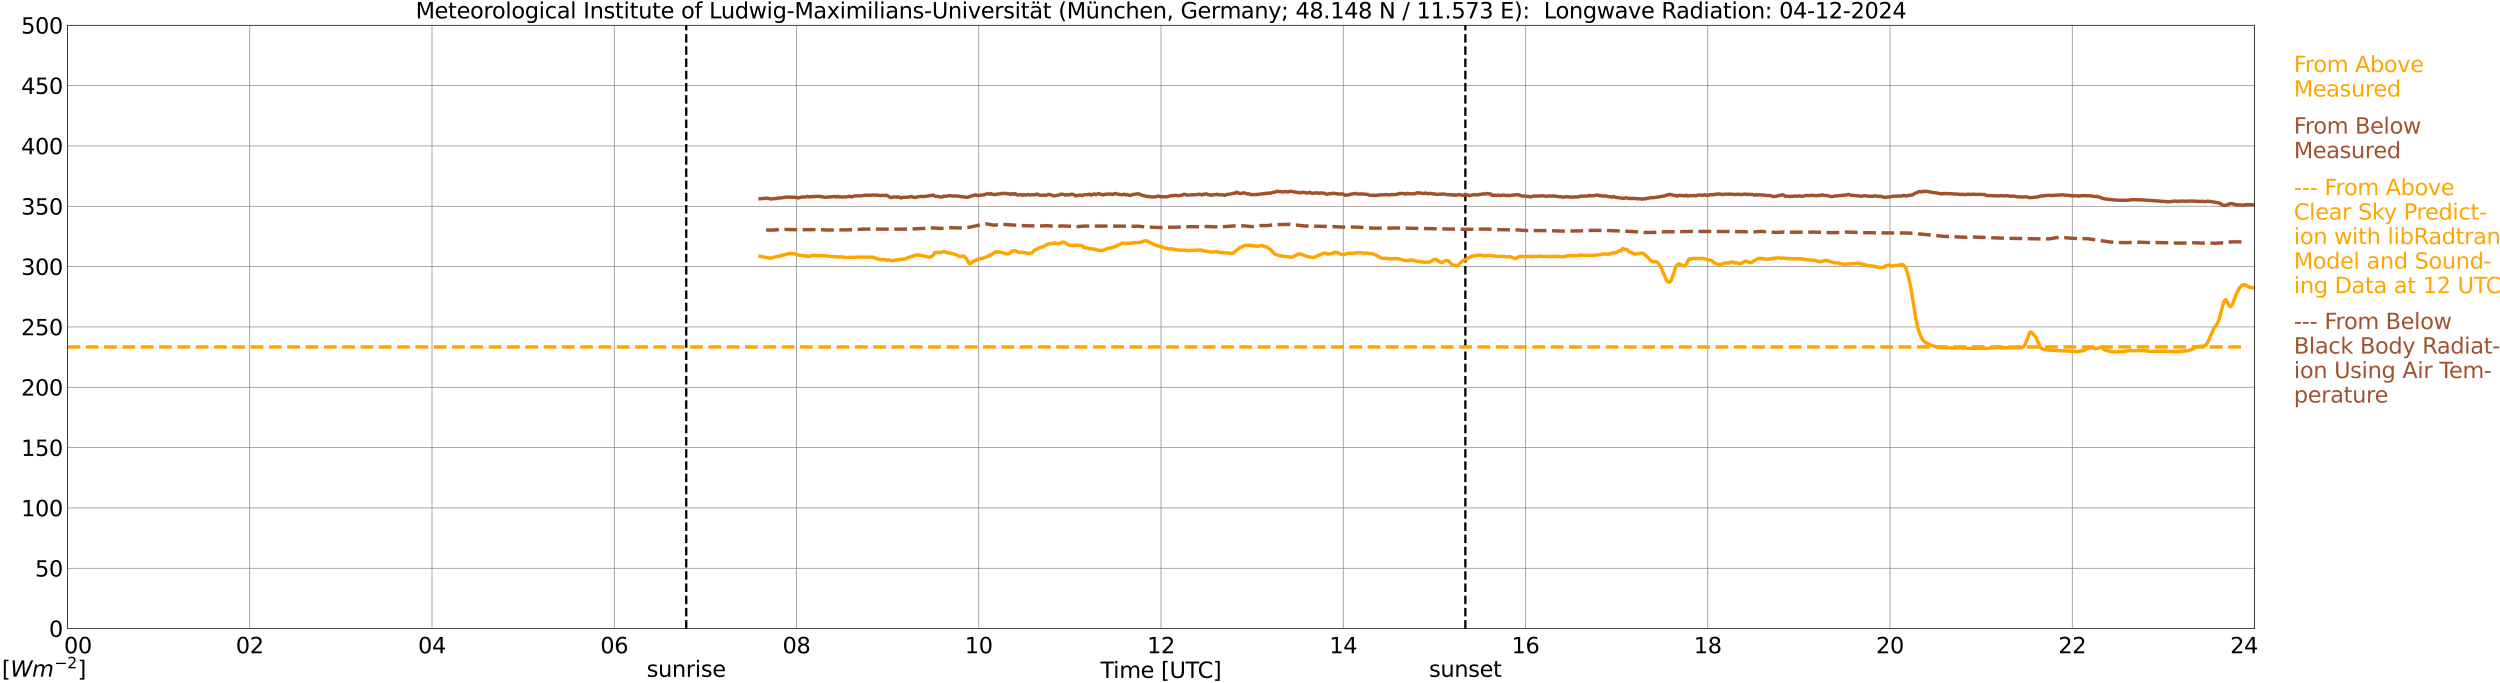 <?xml version="1.0" encoding="utf-8" standalone="no"?>
<!DOCTYPE svg PUBLIC "-//W3C//DTD SVG 1.1//EN"
  "http://www.w3.org/Graphics/SVG/1.1/DTD/svg11.dtd">
<svg xmlns:xlink="http://www.w3.org/1999/xlink" width="1085.4pt" height="296.64pt" viewBox="0 0 1085.4 296.64" xmlns="http://www.w3.org/2000/svg" version="1.1">
 <defs>
  <style type="text/css">*{stroke-linejoin: round; stroke-linecap: butt}</style>
 </defs>
 <g id="figure_1">
  <g id="patch_1">
   <path d="M 0 296.64 
L 1085.4 296.64 
L 1085.4 0 
L 0 0 
z
" style="fill: #ffffff"/>
  </g>
  <g id="axes_1">
   <g id="patch_2">
    <path d="M 29.306 272.909 
L 978.814 272.909 
L 978.814 10.976 
L 29.306 10.976 
z
" style="fill: #ffffff"/>
   </g>
   <g id="patch_3">
    <path d="M 978.814 272.909 
L 978.814 272.909 
L 978.814 10.976 
L 978.814 10.976 
z
" clip-path="url(#pc45278291b)" style="fill: #d3d3d3; opacity: 0.25; stroke: #d3d3d3; stroke-linejoin: miter"/>
   </g>
   <g id="matplotlib.axis_1">
    <g id="xtick_1">
     <g id="line2d_1">
      <path d="M 29.306 272.909 
L 29.306 10.976 
" clip-path="url(#pc45278291b)" style="fill: none; stroke: #808080; stroke-width: 0.3; stroke-linecap: square"/>
     </g>
     <g id="line2d_2"/>
     <g id="text_1">
      <!--    00 -->
      <g transform="translate(18.733 283.627) scale(0.095 -0.095)">
       <defs>
        <path id="DejaVuSans-20" transform="scale(0.016)"/>
        <path id="DejaVuSans-30" d="M 2034 4250 
Q 1547 4250 1301 3770 
Q 1056 3291 1056 2328 
Q 1056 1369 1301 889 
Q 1547 409 2034 409 
Q 2525 409 2770 889 
Q 3016 1369 3016 2328 
Q 3016 3291 2770 3770 
Q 2525 4250 2034 4250 
z
M 2034 4750 
Q 2819 4750 3233 4129 
Q 3647 3509 3647 2328 
Q 3647 1150 3233 529 
Q 2819 -91 2034 -91 
Q 1250 -91 836 529 
Q 422 1150 422 2328 
Q 422 3509 836 4129 
Q 1250 4750 2034 4750 
z
" transform="scale(0.016)"/>
       </defs>
       <use xlink:href="#DejaVuSans-20"/>
       <use xlink:href="#DejaVuSans-20" transform="translate(31.787 0)"/>
       <use xlink:href="#DejaVuSans-20" transform="translate(63.574 0)"/>
       <use xlink:href="#DejaVuSans-30" transform="translate(95.361 0)"/>
       <use xlink:href="#DejaVuSans-30" transform="translate(158.984 0)"/>
      </g>
     </g>
    </g>
    <g id="xtick_2">
     <g id="line2d_3">
      <path d="M 108.431 272.909 
L 108.431 10.976 
" clip-path="url(#pc45278291b)" style="fill: none; stroke: #808080; stroke-width: 0.3; stroke-linecap: square"/>
     </g>
     <g id="line2d_4"/>
     <g id="text_2">
      <!-- 02 -->
      <g transform="translate(102.387 283.627) scale(0.095 -0.095)">
       <defs>
        <path id="DejaVuSans-32" d="M 1228 531 
L 3431 531 
L 3431 0 
L 469 0 
L 469 531 
Q 828 903 1448 1529 
Q 2069 2156 2228 2338 
Q 2531 2678 2651 2914 
Q 2772 3150 2772 3378 
Q 2772 3750 2511 3984 
Q 2250 4219 1831 4219 
Q 1534 4219 1204 4116 
Q 875 4013 500 3803 
L 500 4441 
Q 881 4594 1212 4672 
Q 1544 4750 1819 4750 
Q 2544 4750 2975 4387 
Q 3406 4025 3406 3419 
Q 3406 3131 3298 2873 
Q 3191 2616 2906 2266 
Q 2828 2175 2409 1742 
Q 1991 1309 1228 531 
z
" transform="scale(0.016)"/>
       </defs>
       <use xlink:href="#DejaVuSans-30"/>
       <use xlink:href="#DejaVuSans-32" transform="translate(63.623 0)"/>
      </g>
     </g>
    </g>
    <g id="xtick_3">
     <g id="line2d_5">
      <path d="M 187.557 272.909 
L 187.557 10.976 
" clip-path="url(#pc45278291b)" style="fill: none; stroke: #808080; stroke-width: 0.3; stroke-linecap: square"/>
     </g>
     <g id="line2d_6"/>
     <g id="text_3">
      <!-- 04 -->
      <g transform="translate(181.513 283.627) scale(0.095 -0.095)">
       <defs>
        <path id="DejaVuSans-34" d="M 2419 4116 
L 825 1625 
L 2419 1625 
L 2419 4116 
z
M 2253 4666 
L 3047 4666 
L 3047 1625 
L 3713 1625 
L 3713 1100 
L 3047 1100 
L 3047 0 
L 2419 0 
L 2419 1100 
L 313 1100 
L 313 1709 
L 2253 4666 
z
" transform="scale(0.016)"/>
       </defs>
       <use xlink:href="#DejaVuSans-30"/>
       <use xlink:href="#DejaVuSans-34" transform="translate(63.623 0)"/>
      </g>
     </g>
    </g>
    <g id="xtick_4">
     <g id="line2d_7">
      <path d="M 266.683 272.909 
L 266.683 10.976 
" clip-path="url(#pc45278291b)" style="fill: none; stroke: #808080; stroke-width: 0.3; stroke-linecap: square"/>
     </g>
     <g id="line2d_8"/>
     <g id="text_4">
      <!-- 06 -->
      <g transform="translate(260.638 283.627) scale(0.095 -0.095)">
       <defs>
        <path id="DejaVuSans-36" d="M 2113 2584 
Q 1688 2584 1439 2293 
Q 1191 2003 1191 1497 
Q 1191 994 1439 701 
Q 1688 409 2113 409 
Q 2538 409 2786 701 
Q 3034 994 3034 1497 
Q 3034 2003 2786 2293 
Q 2538 2584 2113 2584 
z
M 3366 4563 
L 3366 3988 
Q 3128 4100 2886 4159 
Q 2644 4219 2406 4219 
Q 1781 4219 1451 3797 
Q 1122 3375 1075 2522 
Q 1259 2794 1537 2939 
Q 1816 3084 2150 3084 
Q 2853 3084 3261 2657 
Q 3669 2231 3669 1497 
Q 3669 778 3244 343 
Q 2819 -91 2113 -91 
Q 1303 -91 875 529 
Q 447 1150 447 2328 
Q 447 3434 972 4092 
Q 1497 4750 2381 4750 
Q 2619 4750 2861 4703 
Q 3103 4656 3366 4563 
z
" transform="scale(0.016)"/>
       </defs>
       <use xlink:href="#DejaVuSans-30"/>
       <use xlink:href="#DejaVuSans-36" transform="translate(63.623 0)"/>
      </g>
     </g>
    </g>
    <g id="xtick_5">
     <g id="line2d_9">
      <path d="M 345.808 272.909 
L 345.808 10.976 
" clip-path="url(#pc45278291b)" style="fill: none; stroke: #808080; stroke-width: 0.3; stroke-linecap: square"/>
     </g>
     <g id="line2d_10"/>
     <g id="text_5">
      <!-- 08 -->
      <g transform="translate(339.764 283.627) scale(0.095 -0.095)">
       <defs>
        <path id="DejaVuSans-38" d="M 2034 2216 
Q 1584 2216 1326 1975 
Q 1069 1734 1069 1313 
Q 1069 891 1326 650 
Q 1584 409 2034 409 
Q 2484 409 2743 651 
Q 3003 894 3003 1313 
Q 3003 1734 2745 1975 
Q 2488 2216 2034 2216 
z
M 1403 2484 
Q 997 2584 770 2862 
Q 544 3141 544 3541 
Q 544 4100 942 4425 
Q 1341 4750 2034 4750 
Q 2731 4750 3128 4425 
Q 3525 4100 3525 3541 
Q 3525 3141 3298 2862 
Q 3072 2584 2669 2484 
Q 3125 2378 3379 2068 
Q 3634 1759 3634 1313 
Q 3634 634 3220 271 
Q 2806 -91 2034 -91 
Q 1263 -91 848 271 
Q 434 634 434 1313 
Q 434 1759 690 2068 
Q 947 2378 1403 2484 
z
M 1172 3481 
Q 1172 3119 1398 2916 
Q 1625 2713 2034 2713 
Q 2441 2713 2670 2916 
Q 2900 3119 2900 3481 
Q 2900 3844 2670 4047 
Q 2441 4250 2034 4250 
Q 1625 4250 1398 4047 
Q 1172 3844 1172 3481 
z
" transform="scale(0.016)"/>
       </defs>
       <use xlink:href="#DejaVuSans-30"/>
       <use xlink:href="#DejaVuSans-38" transform="translate(63.623 0)"/>
      </g>
     </g>
    </g>
    <g id="xtick_6">
     <g id="line2d_11">
      <path d="M 424.934 272.909 
L 424.934 10.976 
" clip-path="url(#pc45278291b)" style="fill: none; stroke: #808080; stroke-width: 0.3; stroke-linecap: square"/>
     </g>
     <g id="line2d_12"/>
     <g id="text_6">
      <!-- 10 -->
      <g transform="translate(418.89 283.627) scale(0.095 -0.095)">
       <defs>
        <path id="DejaVuSans-31" d="M 794 531 
L 1825 531 
L 1825 4091 
L 703 3866 
L 703 4441 
L 1819 4666 
L 2450 4666 
L 2450 531 
L 3481 531 
L 3481 0 
L 794 0 
L 794 531 
z
" transform="scale(0.016)"/>
       </defs>
       <use xlink:href="#DejaVuSans-31"/>
       <use xlink:href="#DejaVuSans-30" transform="translate(63.623 0)"/>
      </g>
     </g>
    </g>
    <g id="xtick_7">
     <g id="line2d_13">
      <path d="M 504.06 272.909 
L 504.06 10.976 
" clip-path="url(#pc45278291b)" style="fill: none; stroke: #808080; stroke-width: 0.3; stroke-linecap: square"/>
     </g>
     <g id="line2d_14"/>
     <g id="text_7">
      <!-- 12 -->
      <g transform="translate(498.015 283.627) scale(0.095 -0.095)">
       <use xlink:href="#DejaVuSans-31"/>
       <use xlink:href="#DejaVuSans-32" transform="translate(63.623 0)"/>
      </g>
     </g>
    </g>
    <g id="xtick_8">
     <g id="line2d_15">
      <path d="M 583.185 272.909 
L 583.185 10.976 
" clip-path="url(#pc45278291b)" style="fill: none; stroke: #808080; stroke-width: 0.3; stroke-linecap: square"/>
     </g>
     <g id="line2d_16"/>
     <g id="text_8">
      <!-- 14 -->
      <g transform="translate(577.141 283.627) scale(0.095 -0.095)">
       <use xlink:href="#DejaVuSans-31"/>
       <use xlink:href="#DejaVuSans-34" transform="translate(63.623 0)"/>
      </g>
     </g>
    </g>
    <g id="xtick_9">
     <g id="line2d_17">
      <path d="M 662.311 272.909 
L 662.311 10.976 
" clip-path="url(#pc45278291b)" style="fill: none; stroke: #808080; stroke-width: 0.3; stroke-linecap: square"/>
     </g>
     <g id="line2d_18"/>
     <g id="text_9">
      <!-- 16 -->
      <g transform="translate(656.267 283.627) scale(0.095 -0.095)">
       <use xlink:href="#DejaVuSans-31"/>
       <use xlink:href="#DejaVuSans-36" transform="translate(63.623 0)"/>
      </g>
     </g>
    </g>
    <g id="xtick_10">
     <g id="line2d_19">
      <path d="M 741.437 272.909 
L 741.437 10.976 
" clip-path="url(#pc45278291b)" style="fill: none; stroke: #808080; stroke-width: 0.3; stroke-linecap: square"/>
     </g>
     <g id="line2d_20"/>
     <g id="text_10">
      <!-- 18 -->
      <g transform="translate(735.392 283.627) scale(0.095 -0.095)">
       <use xlink:href="#DejaVuSans-31"/>
       <use xlink:href="#DejaVuSans-38" transform="translate(63.623 0)"/>
      </g>
     </g>
    </g>
    <g id="xtick_11">
     <g id="line2d_21">
      <path d="M 820.562 272.909 
L 820.562 10.976 
" clip-path="url(#pc45278291b)" style="fill: none; stroke: #808080; stroke-width: 0.3; stroke-linecap: square"/>
     </g>
     <g id="line2d_22"/>
     <g id="text_11">
      <!-- 20 -->
      <g transform="translate(814.518 283.627) scale(0.095 -0.095)">
       <use xlink:href="#DejaVuSans-32"/>
       <use xlink:href="#DejaVuSans-30" transform="translate(63.623 0)"/>
      </g>
     </g>
    </g>
    <g id="xtick_12">
     <g id="line2d_23">
      <path d="M 899.688 272.909 
L 899.688 10.976 
" clip-path="url(#pc45278291b)" style="fill: none; stroke: #808080; stroke-width: 0.3; stroke-linecap: square"/>
     </g>
     <g id="line2d_24"/>
     <g id="text_12">
      <!-- 22 -->
      <g transform="translate(893.644 283.627) scale(0.095 -0.095)">
       <use xlink:href="#DejaVuSans-32"/>
       <use xlink:href="#DejaVuSans-32" transform="translate(63.623 0)"/>
      </g>
     </g>
    </g>
    <g id="xtick_13">
     <g id="line2d_25">
      <path d="M 978.814 272.909 
L 978.814 10.976 
" clip-path="url(#pc45278291b)" style="fill: none; stroke: #808080; stroke-width: 0.3; stroke-linecap: square"/>
     </g>
     <g id="line2d_26"/>
     <g id="text_13">
      <!-- 24    -->
      <g transform="translate(968.241 283.627) scale(0.095 -0.095)">
       <use xlink:href="#DejaVuSans-32"/>
       <use xlink:href="#DejaVuSans-34" transform="translate(63.623 0)"/>
       <use xlink:href="#DejaVuSans-20" transform="translate(127.246 0)"/>
       <use xlink:href="#DejaVuSans-20" transform="translate(159.033 0)"/>
       <use xlink:href="#DejaVuSans-20" transform="translate(190.82 0)"/>
      </g>
     </g>
    </g>
    <g id="text_14">
     <!-- Time [UTC] -->
     <g transform="translate(477.806 294.322) scale(0.095 -0.095)">
      <defs>
       <path id="DejaVuSans-54" d="M -19 4666 
L 3928 4666 
L 3928 4134 
L 2272 4134 
L 2272 0 
L 1638 0 
L 1638 4134 
L -19 4134 
L -19 4666 
z
" transform="scale(0.016)"/>
       <path id="DejaVuSans-69" d="M 603 3500 
L 1178 3500 
L 1178 0 
L 603 0 
L 603 3500 
z
M 603 4863 
L 1178 4863 
L 1178 4134 
L 603 4134 
L 603 4863 
z
" transform="scale(0.016)"/>
       <path id="DejaVuSans-6d" d="M 3328 2828 
Q 3544 3216 3844 3400 
Q 4144 3584 4550 3584 
Q 5097 3584 5394 3201 
Q 5691 2819 5691 2113 
L 5691 0 
L 5113 0 
L 5113 2094 
Q 5113 2597 4934 2840 
Q 4756 3084 4391 3084 
Q 3944 3084 3684 2787 
Q 3425 2491 3425 1978 
L 3425 0 
L 2847 0 
L 2847 2094 
Q 2847 2600 2669 2842 
Q 2491 3084 2119 3084 
Q 1678 3084 1418 2786 
Q 1159 2488 1159 1978 
L 1159 0 
L 581 0 
L 581 3500 
L 1159 3500 
L 1159 2956 
Q 1356 3278 1631 3431 
Q 1906 3584 2284 3584 
Q 2666 3584 2933 3390 
Q 3200 3197 3328 2828 
z
" transform="scale(0.016)"/>
       <path id="DejaVuSans-65" d="M 3597 1894 
L 3597 1613 
L 953 1613 
Q 991 1019 1311 708 
Q 1631 397 2203 397 
Q 2534 397 2845 478 
Q 3156 559 3463 722 
L 3463 178 
Q 3153 47 2828 -22 
Q 2503 -91 2169 -91 
Q 1331 -91 842 396 
Q 353 884 353 1716 
Q 353 2575 817 3079 
Q 1281 3584 2069 3584 
Q 2775 3584 3186 3129 
Q 3597 2675 3597 1894 
z
M 3022 2063 
Q 3016 2534 2758 2815 
Q 2500 3097 2075 3097 
Q 1594 3097 1305 2825 
Q 1016 2553 972 2059 
L 3022 2063 
z
" transform="scale(0.016)"/>
       <path id="DejaVuSans-5b" d="M 550 4863 
L 1875 4863 
L 1875 4416 
L 1125 4416 
L 1125 -397 
L 1875 -397 
L 1875 -844 
L 550 -844 
L 550 4863 
z
" transform="scale(0.016)"/>
       <path id="DejaVuSans-55" d="M 556 4666 
L 1191 4666 
L 1191 1831 
Q 1191 1081 1462 751 
Q 1734 422 2344 422 
Q 2950 422 3222 751 
Q 3494 1081 3494 1831 
L 3494 4666 
L 4128 4666 
L 4128 1753 
Q 4128 841 3676 375 
Q 3225 -91 2344 -91 
Q 1459 -91 1007 375 
Q 556 841 556 1753 
L 556 4666 
z
" transform="scale(0.016)"/>
       <path id="DejaVuSans-43" d="M 4122 4306 
L 4122 3641 
Q 3803 3938 3442 4084 
Q 3081 4231 2675 4231 
Q 1875 4231 1450 3742 
Q 1025 3253 1025 2328 
Q 1025 1406 1450 917 
Q 1875 428 2675 428 
Q 3081 428 3442 575 
Q 3803 722 4122 1019 
L 4122 359 
Q 3791 134 3420 21 
Q 3050 -91 2638 -91 
Q 1578 -91 968 557 
Q 359 1206 359 2328 
Q 359 3453 968 4101 
Q 1578 4750 2638 4750 
Q 3056 4750 3426 4639 
Q 3797 4528 4122 4306 
z
" transform="scale(0.016)"/>
       <path id="DejaVuSans-5d" d="M 1947 4863 
L 1947 -844 
L 622 -844 
L 622 -397 
L 1369 -397 
L 1369 4416 
L 622 4416 
L 622 4863 
L 1947 4863 
z
" transform="scale(0.016)"/>
      </defs>
      <use xlink:href="#DejaVuSans-54"/>
      <use xlink:href="#DejaVuSans-69" transform="translate(57.959 0)"/>
      <use xlink:href="#DejaVuSans-6d" transform="translate(85.742 0)"/>
      <use xlink:href="#DejaVuSans-65" transform="translate(183.154 0)"/>
      <use xlink:href="#DejaVuSans-20" transform="translate(244.678 0)"/>
      <use xlink:href="#DejaVuSans-5b" transform="translate(276.465 0)"/>
      <use xlink:href="#DejaVuSans-55" transform="translate(315.479 0)"/>
      <use xlink:href="#DejaVuSans-54" transform="translate(388.672 0)"/>
      <use xlink:href="#DejaVuSans-43" transform="translate(443.881 0)"/>
      <use xlink:href="#DejaVuSans-5d" transform="translate(513.705 0)"/>
     </g>
    </g>
   </g>
   <g id="matplotlib.axis_2">
    <g id="ytick_1">
     <g id="line2d_27">
      <path d="M 29.306 272.909 
L 978.814 272.909 
" clip-path="url(#pc45278291b)" style="fill: none; stroke: #808080; stroke-width: 0.3; stroke-linecap: square"/>
     </g>
     <g id="line2d_28"/>
     <g id="text_15">
      <!-- 0 -->
      <g transform="translate(21.261 276.518) scale(0.095 -0.095)">
       <use xlink:href="#DejaVuSans-30"/>
      </g>
     </g>
    </g>
    <g id="ytick_2">
     <g id="line2d_29">
      <path d="M 29.306 246.715 
L 978.814 246.715 
" clip-path="url(#pc45278291b)" style="fill: none; stroke: #808080; stroke-width: 0.3; stroke-linecap: square"/>
     </g>
     <g id="line2d_30"/>
     <g id="text_16">
      <!-- 50 -->
      <g transform="translate(15.217 250.325) scale(0.095 -0.095)">
       <defs>
        <path id="DejaVuSans-35" d="M 691 4666 
L 3169 4666 
L 3169 4134 
L 1269 4134 
L 1269 2991 
Q 1406 3038 1543 3061 
Q 1681 3084 1819 3084 
Q 2600 3084 3056 2656 
Q 3513 2228 3513 1497 
Q 3513 744 3044 326 
Q 2575 -91 1722 -91 
Q 1428 -91 1123 -41 
Q 819 9 494 109 
L 494 744 
Q 775 591 1075 516 
Q 1375 441 1709 441 
Q 2250 441 2565 725 
Q 2881 1009 2881 1497 
Q 2881 1984 2565 2268 
Q 2250 2553 1709 2553 
Q 1456 2553 1204 2497 
Q 953 2441 691 2322 
L 691 4666 
z
" transform="scale(0.016)"/>
       </defs>
       <use xlink:href="#DejaVuSans-35"/>
       <use xlink:href="#DejaVuSans-30" transform="translate(63.623 0)"/>
      </g>
     </g>
    </g>
    <g id="ytick_3">
     <g id="line2d_31">
      <path d="M 29.306 220.522 
L 978.814 220.522 
" clip-path="url(#pc45278291b)" style="fill: none; stroke: #808080; stroke-width: 0.3; stroke-linecap: square"/>
     </g>
     <g id="line2d_32"/>
     <g id="text_17">
      <!-- 100 -->
      <g transform="translate(9.173 224.131) scale(0.095 -0.095)">
       <use xlink:href="#DejaVuSans-31"/>
       <use xlink:href="#DejaVuSans-30" transform="translate(63.623 0)"/>
       <use xlink:href="#DejaVuSans-30" transform="translate(127.246 0)"/>
      </g>
     </g>
    </g>
    <g id="ytick_4">
     <g id="line2d_33">
      <path d="M 29.306 194.329 
L 978.814 194.329 
" clip-path="url(#pc45278291b)" style="fill: none; stroke: #808080; stroke-width: 0.3; stroke-linecap: square"/>
     </g>
     <g id="line2d_34"/>
     <g id="text_18">
      <!-- 150 -->
      <g transform="translate(9.173 197.938) scale(0.095 -0.095)">
       <use xlink:href="#DejaVuSans-31"/>
       <use xlink:href="#DejaVuSans-35" transform="translate(63.623 0)"/>
       <use xlink:href="#DejaVuSans-30" transform="translate(127.246 0)"/>
      </g>
     </g>
    </g>
    <g id="ytick_5">
     <g id="line2d_35">
      <path d="M 29.306 168.136 
L 978.814 168.136 
" clip-path="url(#pc45278291b)" style="fill: none; stroke: #808080; stroke-width: 0.3; stroke-linecap: square"/>
     </g>
     <g id="line2d_36"/>
     <g id="text_19">
      <!-- 200 -->
      <g transform="translate(9.173 171.745) scale(0.095 -0.095)">
       <use xlink:href="#DejaVuSans-32"/>
       <use xlink:href="#DejaVuSans-30" transform="translate(63.623 0)"/>
       <use xlink:href="#DejaVuSans-30" transform="translate(127.246 0)"/>
      </g>
     </g>
    </g>
    <g id="ytick_6">
     <g id="line2d_37">
      <path d="M 29.306 141.942 
L 978.814 141.942 
" clip-path="url(#pc45278291b)" style="fill: none; stroke: #808080; stroke-width: 0.3; stroke-linecap: square"/>
     </g>
     <g id="line2d_38"/>
     <g id="text_20">
      <!-- 250 -->
      <g transform="translate(9.173 145.551) scale(0.095 -0.095)">
       <use xlink:href="#DejaVuSans-32"/>
       <use xlink:href="#DejaVuSans-35" transform="translate(63.623 0)"/>
       <use xlink:href="#DejaVuSans-30" transform="translate(127.246 0)"/>
      </g>
     </g>
    </g>
    <g id="ytick_7">
     <g id="line2d_39">
      <path d="M 29.306 115.749 
L 978.814 115.749 
" clip-path="url(#pc45278291b)" style="fill: none; stroke: #808080; stroke-width: 0.3; stroke-linecap: square"/>
     </g>
     <g id="line2d_40"/>
     <g id="text_21">
      <!-- 300 -->
      <g transform="translate(9.173 119.358) scale(0.095 -0.095)">
       <defs>
        <path id="DejaVuSans-33" d="M 2597 2516 
Q 3050 2419 3304 2112 
Q 3559 1806 3559 1356 
Q 3559 666 3084 287 
Q 2609 -91 1734 -91 
Q 1441 -91 1130 -33 
Q 819 25 488 141 
L 488 750 
Q 750 597 1062 519 
Q 1375 441 1716 441 
Q 2309 441 2620 675 
Q 2931 909 2931 1356 
Q 2931 1769 2642 2001 
Q 2353 2234 1838 2234 
L 1294 2234 
L 1294 2753 
L 1863 2753 
Q 2328 2753 2575 2939 
Q 2822 3125 2822 3475 
Q 2822 3834 2567 4026 
Q 2313 4219 1838 4219 
Q 1578 4219 1281 4162 
Q 984 4106 628 3988 
L 628 4550 
Q 988 4650 1302 4700 
Q 1616 4750 1894 4750 
Q 2613 4750 3031 4423 
Q 3450 4097 3450 3541 
Q 3450 3153 3228 2886 
Q 3006 2619 2597 2516 
z
" transform="scale(0.016)"/>
       </defs>
       <use xlink:href="#DejaVuSans-33"/>
       <use xlink:href="#DejaVuSans-30" transform="translate(63.623 0)"/>
       <use xlink:href="#DejaVuSans-30" transform="translate(127.246 0)"/>
      </g>
     </g>
    </g>
    <g id="ytick_8">
     <g id="line2d_41">
      <path d="M 29.306 89.556 
L 978.814 89.556 
" clip-path="url(#pc45278291b)" style="fill: none; stroke: #808080; stroke-width: 0.3; stroke-linecap: square"/>
     </g>
     <g id="line2d_42"/>
     <g id="text_22">
      <!-- 350 -->
      <g transform="translate(9.173 93.165) scale(0.095 -0.095)">
       <use xlink:href="#DejaVuSans-33"/>
       <use xlink:href="#DejaVuSans-35" transform="translate(63.623 0)"/>
       <use xlink:href="#DejaVuSans-30" transform="translate(127.246 0)"/>
      </g>
     </g>
    </g>
    <g id="ytick_9">
     <g id="line2d_43">
      <path d="M 29.306 63.362 
L 978.814 63.362 
" clip-path="url(#pc45278291b)" style="fill: none; stroke: #808080; stroke-width: 0.3; stroke-linecap: square"/>
     </g>
     <g id="line2d_44"/>
     <g id="text_23">
      <!-- 400 -->
      <g transform="translate(9.173 66.972) scale(0.095 -0.095)">
       <use xlink:href="#DejaVuSans-34"/>
       <use xlink:href="#DejaVuSans-30" transform="translate(63.623 0)"/>
       <use xlink:href="#DejaVuSans-30" transform="translate(127.246 0)"/>
      </g>
     </g>
    </g>
    <g id="ytick_10">
     <g id="line2d_45">
      <path d="M 29.306 37.169 
L 978.814 37.169 
" clip-path="url(#pc45278291b)" style="fill: none; stroke: #808080; stroke-width: 0.3; stroke-linecap: square"/>
     </g>
     <g id="line2d_46"/>
     <g id="text_24">
      <!-- 450 -->
      <g transform="translate(9.173 40.778) scale(0.095 -0.095)">
       <use xlink:href="#DejaVuSans-34"/>
       <use xlink:href="#DejaVuSans-35" transform="translate(63.623 0)"/>
       <use xlink:href="#DejaVuSans-30" transform="translate(127.246 0)"/>
      </g>
     </g>
    </g>
    <g id="ytick_11">
     <g id="line2d_47">
      <path d="M 29.306 10.976 
L 978.814 10.976 
" clip-path="url(#pc45278291b)" style="fill: none; stroke: #808080; stroke-width: 0.3; stroke-linecap: square"/>
     </g>
     <g id="line2d_48"/>
     <g id="text_25">
      <!-- 500 -->
      <g transform="translate(9.173 14.585) scale(0.095 -0.095)">
       <use xlink:href="#DejaVuSans-35"/>
       <use xlink:href="#DejaVuSans-30" transform="translate(63.623 0)"/>
       <use xlink:href="#DejaVuSans-30" transform="translate(127.246 0)"/>
      </g>
     </g>
    </g>
   </g>
   <g id="line2d_49">
    <path d="M 297.937 272.909 
L 297.937 10.976 
" clip-path="url(#pc45278291b)" style="fill: none; stroke-dasharray: 3.7,1.6; stroke-dashoffset: 0; stroke: #000000"/>
   </g>
   <g id="line2d_50">
    <path d="M 636.2 272.909 
L 636.2 10.976 
" clip-path="url(#pc45278291b)" style="fill: none; stroke-dasharray: 3.7,1.6; stroke-dashoffset: 0; stroke: #000000"/>
   </g>
   <g id="line2d_51">
    <path d="M 329.983 111.228 
L 330.643 111.322 
L 331.302 111.584 
L 332.621 111.741 
L 333.94 111.982 
L 334.599 112.056 
L 335.918 111.715 
L 337.896 111.259 
L 338.555 111.244 
L 339.215 110.882 
L 339.874 110.825 
L 340.533 110.573 
L 341.193 110.495 
L 341.852 110.154 
L 342.512 110.18 
L 343.171 109.997 
L 343.83 110.154 
L 344.49 110.075 
L 347.127 110.851 
L 347.787 110.814 
L 348.446 111.008 
L 349.105 111.018 
L 349.765 111.155 
L 350.424 111.128 
L 351.083 111.27 
L 352.402 111.034 
L 353.062 110.809 
L 354.38 111.013 
L 358.996 111.066 
L 359.655 111.212 
L 360.974 111.312 
L 362.952 111.485 
L 364.93 111.532 
L 365.59 111.548 
L 366.249 111.741 
L 368.227 111.799 
L 369.546 111.663 
L 370.206 111.747 
L 370.865 111.684 
L 371.524 111.788 
L 372.184 111.6 
L 375.481 111.626 
L 376.799 111.621 
L 378.118 111.689 
L 378.777 111.584 
L 381.415 112.553 
L 382.074 112.711 
L 383.393 112.6 
L 384.053 112.69 
L 384.712 112.946 
L 385.371 112.936 
L 386.031 112.773 
L 386.69 113.061 
L 388.009 113.203 
L 388.668 112.878 
L 389.328 112.883 
L 390.646 112.663 
L 391.306 112.658 
L 391.965 112.49 
L 393.284 112.38 
L 393.943 111.919 
L 397.899 110.699 
L 398.559 110.631 
L 399.218 110.856 
L 399.878 110.835 
L 401.856 111.291 
L 403.175 111.652 
L 403.834 111.548 
L 404.493 111.312 
L 405.153 110.887 
L 405.812 109.662 
L 407.131 109.583 
L 408.45 109.651 
L 409.768 109.122 
L 411.087 109.63 
L 414.384 110.306 
L 415.703 110.825 
L 416.362 111.275 
L 417.022 111.38 
L 418.34 111.092 
L 419 111.652 
L 419.659 112.438 
L 420.318 113.695 
L 420.978 114.539 
L 421.637 114.366 
L 422.297 113.653 
L 424.275 112.595 
L 425.593 112.276 
L 426.912 112.066 
L 427.572 111.768 
L 428.231 111.595 
L 430.869 110.29 
L 432.187 109.358 
L 432.847 109.426 
L 433.506 109.269 
L 434.165 109.483 
L 434.825 109.557 
L 436.144 110.002 
L 437.462 110.259 
L 438.122 110.133 
L 439.44 109.059 
L 440.1 108.823 
L 440.759 108.902 
L 441.419 109.106 
L 442.078 109.546 
L 442.737 109.62 
L 444.056 109.536 
L 444.716 109.704 
L 445.375 109.719 
L 446.034 109.976 
L 446.694 110.007 
L 448.012 109.798 
L 448.672 109.059 
L 449.331 108.514 
L 451.309 107.587 
L 451.969 107.184 
L 452.628 107.178 
L 454.606 106.131 
L 455.266 105.953 
L 457.244 105.748 
L 457.903 105.45 
L 458.563 105.785 
L 459.222 105.733 
L 459.881 105.811 
L 461.2 105.12 
L 461.859 105.156 
L 462.519 105.45 
L 463.178 105.911 
L 464.497 106.545 
L 465.816 106.655 
L 466.475 106.471 
L 467.134 106.545 
L 467.794 106.466 
L 468.453 106.524 
L 469.113 106.445 
L 469.772 106.686 
L 470.431 107.351 
L 473.069 107.933 
L 475.047 108.106 
L 475.706 108.431 
L 477.685 108.792 
L 479.003 108.651 
L 480.981 107.807 
L 482.3 107.645 
L 483.619 107.231 
L 484.278 107.021 
L 484.938 106.618 
L 486.256 106.136 
L 486.916 105.649 
L 488.235 105.623 
L 488.894 105.895 
L 489.553 105.607 
L 490.872 105.633 
L 492.191 105.308 
L 492.85 105.272 
L 494.169 105.408 
L 494.828 105.204 
L 495.488 105.167 
L 496.807 104.632 
L 497.466 104.465 
L 501.422 106.298 
L 502.082 106.618 
L 503.4 106.89 
L 504.06 107.178 
L 504.719 107.315 
L 506.038 107.791 
L 506.697 107.849 
L 507.357 108.053 
L 508.016 107.949 
L 509.335 108.142 
L 509.994 108.431 
L 510.654 108.273 
L 511.313 108.572 
L 513.95 108.609 
L 514.61 108.619 
L 515.269 108.787 
L 519.885 108.603 
L 521.204 108.525 
L 522.522 108.897 
L 524.501 109.206 
L 525.16 109.394 
L 527.138 109.415 
L 528.457 109.295 
L 529.776 109.641 
L 530.435 109.583 
L 531.094 109.74 
L 533.732 109.845 
L 534.391 110.007 
L 535.051 110.055 
L 535.71 109.63 
L 538.348 107.404 
L 539.007 107.231 
L 540.326 106.571 
L 540.985 106.497 
L 541.644 106.592 
L 542.304 106.398 
L 542.963 106.634 
L 543.623 106.628 
L 544.282 106.791 
L 544.941 106.728 
L 545.601 106.906 
L 548.238 106.571 
L 548.898 107.068 
L 549.557 107.147 
L 550.216 107.346 
L 551.535 108.321 
L 553.513 110.327 
L 555.491 111.018 
L 556.151 111.06 
L 556.81 111.233 
L 558.129 111.296 
L 559.448 111.568 
L 560.107 111.537 
L 560.766 111.715 
L 562.745 110.793 
L 563.404 110.4 
L 564.063 110.212 
L 564.723 110.311 
L 565.382 110.657 
L 566.042 110.751 
L 567.36 111.291 
L 569.998 111.794 
L 571.317 111.422 
L 571.976 110.966 
L 573.295 110.557 
L 573.954 110.191 
L 575.273 109.845 
L 576.592 110.332 
L 578.57 110.034 
L 579.229 109.546 
L 579.889 109.463 
L 580.548 109.625 
L 582.526 110.484 
L 583.185 110.605 
L 585.164 109.992 
L 587.801 109.96 
L 589.12 109.672 
L 590.439 109.683 
L 592.417 109.95 
L 593.736 109.861 
L 594.395 110.096 
L 595.714 110.055 
L 597.692 110.919 
L 599.67 112.045 
L 600.329 112.187 
L 602.307 112.15 
L 602.967 112.391 
L 604.286 112.38 
L 604.945 112.265 
L 606.923 112.286 
L 610.22 113.187 
L 611.539 113.088 
L 612.198 112.925 
L 612.858 112.878 
L 613.517 112.988 
L 614.836 113.454 
L 616.154 113.517 
L 616.814 113.722 
L 617.473 113.79 
L 618.133 113.722 
L 618.792 113.837 
L 620.77 113.769 
L 622.748 112.611 
L 624.067 112.873 
L 624.726 113.575 
L 626.045 114.078 
L 627.364 113.292 
L 628.023 113.03 
L 628.683 113.182 
L 629.342 113.716 
L 630.001 114.602 
L 630.661 115.031 
L 631.32 115.078 
L 631.98 115.309 
L 632.639 115.325 
L 633.298 114.921 
L 635.276 112.946 
L 635.936 112.857 
L 636.595 112.548 
L 637.255 112.061 
L 637.914 111.836 
L 639.233 111.134 
L 639.892 111.155 
L 641.211 110.835 
L 642.53 110.798 
L 643.189 110.846 
L 644.508 111.092 
L 645.167 111.097 
L 645.827 110.935 
L 646.486 111.018 
L 647.145 110.893 
L 647.805 111.097 
L 651.102 111.333 
L 652.42 111.291 
L 654.399 111.516 
L 655.058 111.375 
L 655.717 111.464 
L 657.695 112.234 
L 658.355 112.218 
L 659.014 111.647 
L 659.674 111.301 
L 662.311 111.448 
L 663.63 111.296 
L 664.289 111.401 
L 664.949 111.333 
L 665.608 111.458 
L 666.267 111.275 
L 667.586 111.396 
L 668.246 111.212 
L 669.564 111.307 
L 672.861 111.369 
L 673.521 111.49 
L 674.18 111.275 
L 674.839 111.385 
L 675.499 111.275 
L 678.796 111.443 
L 679.455 111.385 
L 680.114 111.123 
L 681.433 110.971 
L 682.092 111.128 
L 682.752 110.992 
L 685.389 110.977 
L 686.049 110.688 
L 686.708 110.819 
L 691.983 110.935 
L 692.643 110.715 
L 694.621 110.636 
L 695.939 110.233 
L 696.599 110.316 
L 697.258 110.259 
L 697.918 110.364 
L 698.577 110.238 
L 699.236 110.264 
L 699.896 109.824 
L 701.215 109.667 
L 701.874 109.536 
L 702.533 109.117 
L 703.193 108.844 
L 703.852 108.944 
L 704.511 107.88 
L 705.171 108.258 
L 705.83 108.195 
L 706.49 108.42 
L 707.149 109.258 
L 707.808 109.447 
L 709.786 110.337 
L 711.765 110.081 
L 712.424 109.824 
L 713.083 109.918 
L 713.743 110.238 
L 714.402 110.924 
L 715.062 111.333 
L 716.38 112.805 
L 717.699 113.716 
L 718.358 113.58 
L 719.018 113.596 
L 719.677 113.968 
L 720.337 114.79 
L 720.996 115.828 
L 723.633 121.831 
L 724.293 122.496 
L 724.952 122.449 
L 725.612 121.642 
L 726.93 117.839 
L 727.59 115.738 
L 728.249 114.926 
L 728.909 114.523 
L 730.227 115.099 
L 731.546 115.56 
L 732.205 114.539 
L 732.865 113.072 
L 733.524 112.365 
L 734.184 112.538 
L 734.843 112.187 
L 737.48 112.181 
L 739.459 112.213 
L 740.118 112.302 
L 741.437 112.821 
L 742.756 112.967 
L 743.415 113.334 
L 744.074 113.973 
L 745.393 114.654 
L 746.052 114.811 
L 746.712 114.785 
L 747.371 114.874 
L 748.031 114.46 
L 748.69 114.193 
L 750.668 114.183 
L 751.327 113.837 
L 751.987 113.653 
L 753.306 114.188 
L 753.965 114.099 
L 755.284 114.481 
L 755.943 114.434 
L 757.262 113.601 
L 757.921 113.302 
L 758.581 113.653 
L 759.24 113.79 
L 759.899 114.099 
L 760.559 113.931 
L 762.537 112.569 
L 763.856 112.087 
L 764.515 112.25 
L 766.493 112.333 
L 767.153 112.6 
L 771.109 112.009 
L 771.768 112.009 
L 772.428 111.867 
L 773.087 112.129 
L 774.406 112.019 
L 775.725 112.318 
L 776.384 112.239 
L 777.043 112.36 
L 778.362 112.375 
L 779.021 112.202 
L 779.681 112.386 
L 781.659 112.323 
L 783.637 112.606 
L 784.296 112.669 
L 784.956 112.868 
L 785.615 112.763 
L 786.934 113.067 
L 787.593 112.972 
L 788.253 113.093 
L 789.572 113.528 
L 790.231 113.706 
L 790.89 113.418 
L 791.55 113.339 
L 792.209 113.135 
L 793.528 113.182 
L 795.506 113.847 
L 796.165 113.952 
L 796.825 114.193 
L 798.143 114.162 
L 798.803 114.513 
L 800.122 114.57 
L 800.781 114.827 
L 802.759 114.528 
L 803.419 114.675 
L 804.078 114.434 
L 804.737 114.513 
L 805.397 114.371 
L 807.375 114.34 
L 808.034 114.628 
L 808.694 114.717 
L 810.012 115.094 
L 811.331 115.367 
L 814.628 115.733 
L 815.287 116.048 
L 816.606 116.168 
L 817.925 115.974 
L 818.584 115.461 
L 819.903 115.094 
L 820.562 115.22 
L 821.222 115.482 
L 821.881 115.482 
L 823.2 115.215 
L 823.859 115.256 
L 825.837 114.785 
L 826.497 115.136 
L 827.156 115.969 
L 827.816 117.472 
L 828.475 119.746 
L 829.134 122.554 
L 829.794 126.032 
L 831.772 138.453 
L 832.431 141.45 
L 833.091 143.839 
L 833.75 145.635 
L 834.409 146.987 
L 835.069 147.899 
L 835.728 148.485 
L 838.366 149.915 
L 841.003 150.576 
L 841.663 150.628 
L 842.322 150.879 
L 844.3 150.948 
L 846.938 151.037 
L 847.597 151.099 
L 849.575 151.037 
L 851.553 150.968 
L 852.213 151.131 
L 853.531 151.115 
L 854.191 151.262 
L 856.169 151.225 
L 857.488 151.23 
L 862.763 151.278 
L 863.422 151.241 
L 864.741 150.953 
L 866.06 150.974 
L 868.038 150.817 
L 868.697 151.01 
L 873.313 150.906 
L 875.291 150.948 
L 876.61 151.115 
L 877.929 150.89 
L 878.588 150.361 
L 879.247 149.449 
L 879.907 147.904 
L 881.225 144.347 
L 881.885 144.142 
L 882.544 144.776 
L 883.863 146.406 
L 885.841 150.717 
L 886.5 151.351 
L 887.819 151.786 
L 888.479 151.807 
L 889.797 151.995 
L 891.116 152.079 
L 894.413 152.273 
L 896.391 152.325 
L 901.666 152.645 
L 904.304 152.278 
L 904.963 152.027 
L 906.941 151 
L 908.919 151.168 
L 909.579 151.319 
L 910.898 151.173 
L 911.557 150.869 
L 912.216 150.722 
L 912.876 151.115 
L 913.535 151.739 
L 914.194 152.116 
L 916.832 152.676 
L 918.151 152.802 
L 919.469 152.723 
L 922.107 152.592 
L 924.085 152.231 
L 927.382 152.289 
L 928.701 152.179 
L 930.679 152.283 
L 931.998 152.304 
L 933.316 152.551 
L 940.57 152.503 
L 945.185 152.718 
L 949.801 152.247 
L 951.12 151.922 
L 952.438 151.215 
L 953.757 150.523 
L 955.076 150.439 
L 955.735 150.251 
L 956.395 150.272 
L 957.054 150.094 
L 957.714 149.732 
L 958.373 148.868 
L 959.032 147.49 
L 961.01 142.822 
L 961.67 141.785 
L 962.329 140.973 
L 962.989 139.857 
L 963.648 138.045 
L 964.967 132.68 
L 965.626 130.716 
L 966.285 130.082 
L 966.945 130.878 
L 967.604 132.371 
L 968.264 133.157 
L 968.923 132.686 
L 969.582 131.255 
L 970.901 127.641 
L 972.22 125.168 
L 972.879 124.309 
L 973.539 123.827 
L 974.198 123.638 
L 974.857 123.654 
L 976.176 124.461 
L 976.836 124.765 
L 978.154 124.958 
L 978.154 124.958 
" clip-path="url(#pc45278291b)" style="fill: none; stroke: #ffa500; stroke-width: 1.5; stroke-linecap: square"/>
   </g>
   <g id="line2d_52">
    <path d="M 329.983 86.307 
L 331.302 86.185 
L 332.621 86.046 
L 333.94 86.181 
L 334.599 86.412 
L 335.918 86.237 
L 337.236 86.171 
L 337.896 85.944 
L 338.555 85.989 
L 341.852 85.52 
L 342.512 85.655 
L 343.171 85.52 
L 343.83 85.758 
L 344.49 85.56 
L 345.149 85.728 
L 345.808 85.656 
L 346.468 85.949 
L 348.446 85.455 
L 349.105 85.576 
L 349.765 85.517 
L 350.424 85.253 
L 351.083 85.486 
L 352.402 85.397 
L 355.699 85.213 
L 356.359 85.414 
L 357.018 85.368 
L 357.677 85.626 
L 358.337 85.652 
L 359.655 85.527 
L 360.974 85.467 
L 362.293 85.292 
L 362.952 85.537 
L 363.612 85.211 
L 364.271 85.527 
L 364.93 85.425 
L 365.59 85.636 
L 366.249 85.448 
L 366.909 85.54 
L 368.227 85.348 
L 368.887 85.171 
L 369.546 85.526 
L 370.206 85.354 
L 370.865 85.057 
L 374.162 85.019 
L 375.481 84.716 
L 376.14 84.851 
L 376.799 84.719 
L 377.459 84.81 
L 379.437 84.632 
L 380.096 84.8 
L 380.756 84.701 
L 382.074 84.935 
L 383.393 84.794 
L 384.053 84.964 
L 384.712 84.728 
L 385.371 84.982 
L 386.031 85.441 
L 386.69 85.751 
L 387.349 85.744 
L 388.009 85.46 
L 389.328 85.651 
L 389.987 85.433 
L 390.646 85.763 
L 391.306 85.944 
L 391.965 85.651 
L 394.603 85.6 
L 395.262 85.385 
L 395.921 85.358 
L 396.581 85.645 
L 397.24 85.737 
L 397.899 85.634 
L 398.559 85.371 
L 399.218 85.374 
L 399.878 85.215 
L 400.537 85.349 
L 401.856 85.27 
L 403.834 84.899 
L 404.493 84.958 
L 405.153 84.668 
L 405.812 85.123 
L 406.471 85.253 
L 407.131 85.253 
L 407.79 85.447 
L 409.109 85.529 
L 409.768 85.155 
L 410.428 85.21 
L 412.406 84.919 
L 413.725 85.149 
L 414.384 85.044 
L 415.043 85.162 
L 415.703 85.09 
L 417.681 85.464 
L 418.34 85.441 
L 419.659 85.668 
L 420.318 85.585 
L 421.637 85.112 
L 423.615 84.613 
L 424.275 84.883 
L 426.253 84.701 
L 427.572 84.507 
L 428.231 84.176 
L 428.89 84.135 
L 429.55 84.29 
L 430.209 84.043 
L 430.869 84.393 
L 432.187 84.458 
L 433.506 84.183 
L 434.165 84.221 
L 434.825 83.952 
L 435.484 84.015 
L 436.803 83.968 
L 437.462 84.138 
L 438.122 84.131 
L 438.781 84.414 
L 439.44 84.071 
L 440.1 84.342 
L 440.759 84.037 
L 441.419 84.559 
L 442.078 84.637 
L 443.397 84.499 
L 444.056 84.811 
L 444.716 84.529 
L 445.375 84.715 
L 446.034 84.498 
L 446.694 84.531 
L 447.353 84.706 
L 448.012 84.468 
L 448.672 84.617 
L 449.331 84.583 
L 449.991 84.278 
L 450.65 84.391 
L 451.309 84.725 
L 452.628 84.785 
L 453.287 84.709 
L 453.947 84.824 
L 455.266 84.386 
L 456.584 84.687 
L 457.244 85.005 
L 457.903 85.037 
L 459.881 84.633 
L 460.541 84.29 
L 461.859 84.433 
L 462.519 84.74 
L 463.178 84.477 
L 463.838 84.632 
L 465.156 84.332 
L 465.816 84.379 
L 467.134 85.039 
L 468.453 84.732 
L 469.113 84.643 
L 469.772 84.906 
L 470.431 84.569 
L 472.409 84.463 
L 473.069 84.301 
L 473.728 84.716 
L 475.047 84.161 
L 475.706 84.52 
L 477.025 84.017 
L 477.685 84.4 
L 478.344 84.404 
L 479.003 84.651 
L 479.663 84.345 
L 482.3 84.229 
L 482.96 84.495 
L 483.619 84.138 
L 484.278 83.986 
L 484.938 84.309 
L 485.597 84.306 
L 486.256 84.468 
L 487.575 84.531 
L 488.235 84.304 
L 488.894 84.681 
L 489.553 84.444 
L 490.213 84.837 
L 490.872 84.816 
L 491.532 84.516 
L 494.169 84.108 
L 496.147 84.893 
L 497.466 85.142 
L 498.125 85.343 
L 498.785 85.282 
L 500.103 85.537 
L 502.082 85.391 
L 502.741 85.095 
L 504.06 85.435 
L 506.697 85.451 
L 508.016 85.071 
L 510.654 84.776 
L 511.313 85.05 
L 513.291 84.722 
L 513.95 84.372 
L 514.61 84.379 
L 515.269 84.738 
L 517.907 84.556 
L 518.566 84.593 
L 520.544 84.325 
L 521.204 84.415 
L 521.863 84.718 
L 522.522 84.256 
L 523.182 84.348 
L 523.841 84.148 
L 524.501 84.567 
L 525.16 84.492 
L 525.819 84.815 
L 526.479 84.591 
L 527.797 84.488 
L 528.457 84.324 
L 529.116 84.634 
L 529.776 84.515 
L 530.435 84.643 
L 531.094 84.643 
L 531.754 84.807 
L 532.413 84.496 
L 534.391 84.209 
L 535.051 84.004 
L 536.369 83.814 
L 537.029 83.471 
L 538.348 84.088 
L 539.666 83.767 
L 540.326 83.738 
L 540.985 84.056 
L 541.644 84.199 
L 542.304 84.116 
L 542.963 84.498 
L 545.601 84.457 
L 550.876 83.824 
L 551.535 83.883 
L 552.854 83.468 
L 553.513 83.415 
L 554.173 83.114 
L 554.832 83.061 
L 555.491 83.229 
L 556.151 83.22 
L 556.81 83.323 
L 557.47 83.309 
L 558.129 83.152 
L 558.788 83.293 
L 559.448 83.3 
L 560.107 83.01 
L 561.426 83.259 
L 564.723 83.75 
L 565.382 83.446 
L 566.701 83.593 
L 567.36 83.851 
L 568.02 83.723 
L 568.679 83.449 
L 569.338 83.916 
L 569.998 83.916 
L 571.317 83.748 
L 571.976 83.711 
L 572.635 83.942 
L 573.295 83.796 
L 574.613 83.836 
L 575.932 84.38 
L 577.251 84.015 
L 577.91 84.162 
L 578.57 83.886 
L 581.867 84.281 
L 582.526 84.18 
L 583.185 84.276 
L 583.845 84.764 
L 585.164 84.659 
L 585.823 84.55 
L 586.482 84.301 
L 588.46 83.991 
L 589.779 84.268 
L 591.098 84.206 
L 593.076 84.344 
L 593.736 84.394 
L 594.395 84.711 
L 595.714 84.865 
L 596.373 84.7 
L 597.032 84.888 
L 599.011 84.615 
L 599.67 84.639 
L 600.989 84.543 
L 602.307 84.477 
L 602.967 84.682 
L 603.626 84.491 
L 605.604 84.487 
L 606.264 84.434 
L 607.582 83.988 
L 609.561 84.035 
L 610.22 84.286 
L 610.879 83.927 
L 611.539 84.101 
L 614.176 84.151 
L 614.836 83.844 
L 615.495 83.676 
L 618.133 84.03 
L 618.792 83.832 
L 619.451 83.915 
L 620.111 84.169 
L 620.77 83.969 
L 621.429 84.002 
L 622.089 84.213 
L 622.748 84.121 
L 623.408 84.418 
L 626.705 84.214 
L 628.023 84.485 
L 628.683 84.459 
L 629.342 84.624 
L 630.001 84.493 
L 630.661 84.73 
L 631.32 84.539 
L 631.98 84.819 
L 633.298 84.431 
L 634.617 84.747 
L 635.276 84.799 
L 636.595 84.497 
L 637.255 84.665 
L 637.914 84.968 
L 638.573 84.747 
L 639.233 84.707 
L 639.892 84.489 
L 641.211 84.64 
L 642.53 84.379 
L 643.189 84.346 
L 643.848 84.171 
L 645.167 84.188 
L 645.827 83.993 
L 646.486 84.178 
L 647.145 84.195 
L 647.805 84.815 
L 648.464 84.809 
L 649.123 84.687 
L 649.783 84.888 
L 650.442 84.681 
L 651.102 84.866 
L 651.761 84.852 
L 652.42 84.678 
L 654.399 84.941 
L 655.058 84.807 
L 655.717 84.968 
L 656.377 84.758 
L 659.014 84.511 
L 659.674 84.655 
L 660.333 84.982 
L 660.992 85.16 
L 661.652 85.058 
L 662.311 85.118 
L 662.97 85.348 
L 663.63 85.198 
L 664.289 85.52 
L 666.267 85.049 
L 666.927 85.17 
L 670.224 84.986 
L 670.883 85.23 
L 671.542 85.25 
L 672.202 85.089 
L 672.861 85.069 
L 673.521 85.217 
L 674.18 85.049 
L 676.158 85.257 
L 676.817 85.416 
L 677.477 85.392 
L 678.796 85.63 
L 680.114 85.336 
L 680.774 85.534 
L 681.433 85.442 
L 682.092 85.63 
L 683.411 85.488 
L 685.389 85.498 
L 686.049 85.168 
L 689.346 85.134 
L 690.005 84.822 
L 690.664 85.049 
L 692.643 84.858 
L 693.302 84.604 
L 694.621 84.996 
L 695.28 84.943 
L 695.939 85.151 
L 697.258 85.079 
L 697.918 85.303 
L 699.236 85.454 
L 699.896 85.636 
L 700.555 85.3 
L 701.215 85.649 
L 701.874 85.765 
L 702.533 85.762 
L 703.852 86.025 
L 705.171 86.088 
L 705.83 85.894 
L 706.49 85.967 
L 707.149 86.198 
L 707.808 86.092 
L 708.468 86.274 
L 709.127 86.095 
L 711.105 86.33 
L 711.765 86.287 
L 713.083 86.468 
L 713.743 86.287 
L 714.402 86.372 
L 715.062 86.115 
L 717.04 85.773 
L 717.699 85.829 
L 720.337 85.464 
L 722.974 84.983 
L 723.633 84.654 
L 724.293 84.614 
L 724.952 84.37 
L 726.271 84.69 
L 726.93 84.897 
L 727.59 84.815 
L 728.249 85.183 
L 728.909 84.785 
L 731.546 85.042 
L 732.205 84.749 
L 732.865 85.173 
L 733.524 84.93 
L 734.843 84.969 
L 735.502 84.86 
L 736.162 85.055 
L 737.48 84.637 
L 739.459 84.778 
L 740.118 84.504 
L 740.777 84.814 
L 741.437 84.824 
L 742.756 84.475 
L 743.415 84.612 
L 744.074 84.398 
L 744.734 84.438 
L 745.393 84.26 
L 746.712 84.234 
L 747.371 84.445 
L 748.031 84.458 
L 748.69 84.316 
L 750.009 84.297 
L 751.987 84.333 
L 753.306 84.467 
L 754.624 84.277 
L 755.284 84.468 
L 757.262 84.349 
L 757.921 84.214 
L 758.581 84.511 
L 759.24 84.343 
L 761.218 84.478 
L 761.878 84.791 
L 762.537 84.488 
L 763.196 84.735 
L 763.856 84.495 
L 764.515 84.679 
L 765.174 84.627 
L 767.153 84.88 
L 768.471 84.887 
L 769.79 85.345 
L 771.109 85.23 
L 772.428 84.864 
L 773.087 84.841 
L 773.746 84.577 
L 774.406 84.67 
L 775.065 85.259 
L 775.725 85.154 
L 777.043 85.358 
L 777.703 85.197 
L 778.362 85.233 
L 779.681 85.108 
L 780.34 85.197 
L 781 85.059 
L 781.659 85.072 
L 782.318 85.282 
L 784.296 84.854 
L 785.615 84.917 
L 786.934 84.792 
L 788.912 85.015 
L 789.572 84.745 
L 790.231 84.904 
L 790.89 84.644 
L 791.55 84.703 
L 792.209 84.907 
L 792.868 84.841 
L 793.528 84.943 
L 794.847 85.332 
L 795.506 85.358 
L 796.825 85.056 
L 798.143 85.019 
L 799.462 84.825 
L 801.44 84.679 
L 802.759 84.407 
L 803.419 84.73 
L 806.056 84.98 
L 806.715 84.977 
L 807.375 85.158 
L 808.034 85.211 
L 809.353 84.993 
L 810.012 84.954 
L 810.672 85.198 
L 813.309 85.208 
L 813.969 84.983 
L 814.628 85.145 
L 815.287 85.165 
L 815.947 85.31 
L 816.606 85.283 
L 817.265 85.385 
L 817.925 85.678 
L 820.562 85.467 
L 821.881 85.194 
L 825.837 85.082 
L 826.497 84.786 
L 827.156 85.036 
L 827.816 85.056 
L 828.475 84.855 
L 829.794 84.727 
L 830.453 84.536 
L 831.112 84.095 
L 832.431 83.542 
L 833.091 83.173 
L 834.409 83.291 
L 835.069 83.068 
L 835.728 83.136 
L 836.388 83.054 
L 839.025 83.533 
L 840.344 83.713 
L 842.981 84.188 
L 843.641 84.007 
L 847.597 84.122 
L 848.256 84.296 
L 848.916 84.178 
L 851.553 84.453 
L 852.213 84.311 
L 852.872 84.479 
L 853.531 84.479 
L 854.191 84.314 
L 856.169 84.402 
L 856.828 84.31 
L 857.488 84.399 
L 859.466 84.378 
L 861.444 84.47 
L 862.763 84.916 
L 864.741 84.932 
L 866.719 85.046 
L 867.378 85.01 
L 868.038 85.089 
L 868.697 84.892 
L 870.016 85.04 
L 871.335 84.937 
L 872.653 85.177 
L 873.972 85.156 
L 876.61 85.516 
L 877.269 85.451 
L 877.929 85.572 
L 879.907 85.464 
L 881.225 85.83 
L 884.522 85.534 
L 885.841 85.146 
L 888.479 84.892 
L 889.138 84.764 
L 890.457 84.869 
L 895.732 84.579 
L 896.391 84.747 
L 897.71 84.782 
L 899.688 85.028 
L 900.347 84.962 
L 901.007 85.093 
L 901.666 84.977 
L 902.985 85.145 
L 903.644 84.915 
L 908.26 85.072 
L 908.919 85.309 
L 910.238 85.281 
L 911.557 85.605 
L 912.876 86.109 
L 914.194 86.428 
L 916.173 86.618 
L 917.491 86.746 
L 918.81 86.89 
L 921.448 86.989 
L 923.426 86.933 
L 926.063 86.675 
L 930.02 86.776 
L 932.657 86.991 
L 933.316 86.968 
L 933.976 87.099 
L 934.635 87.056 
L 935.295 87.174 
L 936.613 87.239 
L 937.273 87.265 
L 938.592 87.458 
L 939.251 87.378 
L 939.91 87.497 
L 940.57 87.48 
L 941.229 87.667 
L 942.548 87.463 
L 943.207 87.469 
L 943.867 87.293 
L 944.526 87.299 
L 945.185 87.439 
L 945.845 87.437 
L 946.504 87.304 
L 948.482 87.335 
L 949.142 87.411 
L 950.46 87.299 
L 951.779 87.28 
L 953.098 87.349 
L 953.757 87.454 
L 955.076 87.437 
L 955.735 87.464 
L 956.395 87.374 
L 957.054 87.542 
L 958.373 87.346 
L 960.351 87.563 
L 961.67 87.799 
L 962.989 88.026 
L 963.648 88.239 
L 964.967 88.999 
L 965.626 89.244 
L 966.285 89.022 
L 966.945 88.986 
L 968.264 88.399 
L 968.923 88.409 
L 971.561 89.017 
L 972.22 88.909 
L 974.198 89.121 
L 974.857 88.859 
L 977.495 88.854 
L 978.154 88.92 
L 978.154 88.92 
" clip-path="url(#pc45278291b)" style="fill: none; stroke: #a0522d; stroke-width: 1.5; stroke-linecap: square"/>
   </g>
   <g id="line2d_53">
    <path d="M 29.306 150.628 
L 975.517 150.628 
L 975.517 150.628 
" clip-path="url(#pc45278291b)" style="fill: none; stroke-dasharray: 5.55,2.4; stroke-dashoffset: 0; stroke: #ffa500; stroke-width: 1.5"/>
   </g>
   <g id="line2d_54">
    <path d="M 332.621 99.872 
L 335.918 99.897 
L 339.215 99.546 
L 345.808 99.747 
L 355.699 99.672 
L 358.996 99.872 
L 368.887 99.772 
L 375.481 99.446 
L 391.965 99.496 
L 398.559 99.295 
L 405.153 98.943 
L 408.45 99.195 
L 411.746 98.843 
L 418.34 98.994 
L 421.637 98.515 
L 424.934 97.758 
L 428.231 97.176 
L 431.528 97.783 
L 434.825 97.378 
L 444.716 97.985 
L 451.309 98.137 
L 454.606 97.96 
L 457.903 98.288 
L 461.2 98.086 
L 467.794 98.389 
L 471.091 98.137 
L 487.575 98.187 
L 490.872 98.263 
L 494.169 98.213 
L 497.466 98.54 
L 504.06 98.792 
L 507.357 98.641 
L 510.654 98.641 
L 513.95 98.414 
L 520.544 98.44 
L 523.841 98.339 
L 527.138 98.49 
L 530.435 98.49 
L 537.029 97.985 
L 540.326 98.061 
L 543.623 98.414 
L 546.919 97.935 
L 550.216 97.935 
L 553.513 97.53 
L 560.107 97.404 
L 566.701 98.137 
L 573.295 98.238 
L 579.889 98.44 
L 583.185 98.616 
L 586.482 98.54 
L 589.779 98.641 
L 596.373 99.069 
L 602.967 99.044 
L 606.264 98.968 
L 635.936 99.571 
L 642.53 99.471 
L 645.827 99.446 
L 649.123 99.697 
L 659.014 99.822 
L 662.311 100.097 
L 672.202 100.122 
L 678.796 100.348 
L 685.389 100.248 
L 691.983 99.997 
L 698.577 100.097 
L 708.468 100.498 
L 711.765 100.797 
L 715.062 100.947 
L 718.358 100.897 
L 721.655 100.672 
L 734.843 100.473 
L 754.624 100.547 
L 761.218 100.697 
L 764.515 100.448 
L 767.812 100.747 
L 771.109 100.897 
L 774.406 100.747 
L 777.703 100.822 
L 787.593 100.772 
L 794.187 100.997 
L 797.484 100.972 
L 800.781 100.747 
L 804.078 100.797 
L 807.375 100.997 
L 823.859 101.171 
L 827.156 101.146 
L 830.453 101.271 
L 843.641 102.587 
L 853.531 103.032 
L 856.828 102.908 
L 870.016 103.427 
L 886.5 103.723 
L 889.797 103.698 
L 893.094 103.155 
L 896.391 103.18 
L 899.688 103.452 
L 902.985 103.6 
L 906.282 103.624 
L 916.173 105.049 
L 919.469 105.269 
L 922.766 105.343 
L 929.36 105.147 
L 932.657 105.318 
L 935.954 105.294 
L 945.845 105.538 
L 949.142 105.514 
L 952.438 105.367 
L 955.735 105.538 
L 962.329 105.587 
L 965.626 105.367 
L 968.923 105 
L 975.517 105.049 
L 975.517 105.049 
" clip-path="url(#pc45278291b)" style="fill: none; stroke-dasharray: 5.55,2.4; stroke-dashoffset: 0; stroke: #a0522d; stroke-width: 1.5"/>
   </g>
   <g id="patch_4">
    <path d="M 29.306 272.909 
L 29.306 10.976 
" style="fill: none; stroke: #000000; stroke-width: 0.3; stroke-linejoin: miter; stroke-linecap: square"/>
   </g>
   <g id="patch_5">
    <path d="M 978.814 272.909 
L 978.814 10.976 
" style="fill: none; stroke: #000000; stroke-width: 0.3; stroke-linejoin: miter; stroke-linecap: square"/>
   </g>
   <g id="patch_6">
    <path d="M 29.306 272.909 
L 978.814 272.909 
" style="fill: none; stroke: #000000; stroke-width: 0.3; stroke-linejoin: miter; stroke-linecap: square"/>
   </g>
   <g id="patch_7">
    <path d="M 29.306 10.976 
L 978.814 10.976 
" style="fill: none; stroke: #000000; stroke-width: 0.3; stroke-linejoin: miter; stroke-linecap: square"/>
   </g>
   <g id="text_26">
    <!-- sunrise -->
    <g transform="translate(280.773 293.863) scale(0.095 -0.095)">
     <defs>
      <path id="DejaVuSans-73" d="M 2834 3397 
L 2834 2853 
Q 2591 2978 2328 3040 
Q 2066 3103 1784 3103 
Q 1356 3103 1142 2972 
Q 928 2841 928 2578 
Q 928 2378 1081 2264 
Q 1234 2150 1697 2047 
L 1894 2003 
Q 2506 1872 2764 1633 
Q 3022 1394 3022 966 
Q 3022 478 2636 193 
Q 2250 -91 1575 -91 
Q 1294 -91 989 -36 
Q 684 19 347 128 
L 347 722 
Q 666 556 975 473 
Q 1284 391 1588 391 
Q 1994 391 2212 530 
Q 2431 669 2431 922 
Q 2431 1156 2273 1281 
Q 2116 1406 1581 1522 
L 1381 1569 
Q 847 1681 609 1914 
Q 372 2147 372 2553 
Q 372 3047 722 3315 
Q 1072 3584 1716 3584 
Q 2034 3584 2315 3537 
Q 2597 3491 2834 3397 
z
" transform="scale(0.016)"/>
      <path id="DejaVuSans-75" d="M 544 1381 
L 544 3500 
L 1119 3500 
L 1119 1403 
Q 1119 906 1312 657 
Q 1506 409 1894 409 
Q 2359 409 2629 706 
Q 2900 1003 2900 1516 
L 2900 3500 
L 3475 3500 
L 3475 0 
L 2900 0 
L 2900 538 
Q 2691 219 2414 64 
Q 2138 -91 1772 -91 
Q 1169 -91 856 284 
Q 544 659 544 1381 
z
M 1991 3584 
L 1991 3584 
z
" transform="scale(0.016)"/>
      <path id="DejaVuSans-6e" d="M 3513 2113 
L 3513 0 
L 2938 0 
L 2938 2094 
Q 2938 2591 2744 2837 
Q 2550 3084 2163 3084 
Q 1697 3084 1428 2787 
Q 1159 2491 1159 1978 
L 1159 0 
L 581 0 
L 581 3500 
L 1159 3500 
L 1159 2956 
Q 1366 3272 1645 3428 
Q 1925 3584 2291 3584 
Q 2894 3584 3203 3211 
Q 3513 2838 3513 2113 
z
" transform="scale(0.016)"/>
      <path id="DejaVuSans-72" d="M 2631 2963 
Q 2534 3019 2420 3045 
Q 2306 3072 2169 3072 
Q 1681 3072 1420 2755 
Q 1159 2438 1159 1844 
L 1159 0 
L 581 0 
L 581 3500 
L 1159 3500 
L 1159 2956 
Q 1341 3275 1631 3429 
Q 1922 3584 2338 3584 
Q 2397 3584 2469 3576 
Q 2541 3569 2628 3553 
L 2631 2963 
z
" transform="scale(0.016)"/>
     </defs>
     <use xlink:href="#DejaVuSans-73"/>
     <use xlink:href="#DejaVuSans-75" transform="translate(52.1 0)"/>
     <use xlink:href="#DejaVuSans-6e" transform="translate(115.479 0)"/>
     <use xlink:href="#DejaVuSans-72" transform="translate(178.857 0)"/>
     <use xlink:href="#DejaVuSans-69" transform="translate(219.971 0)"/>
     <use xlink:href="#DejaVuSans-73" transform="translate(247.754 0)"/>
     <use xlink:href="#DejaVuSans-65" transform="translate(299.854 0)"/>
    </g>
   </g>
   <g id="text_27">
    <!-- sunset -->
    <g transform="translate(620.445 293.863) scale(0.095 -0.095)">
     <defs>
      <path id="DejaVuSans-74" d="M 1172 4494 
L 1172 3500 
L 2356 3500 
L 2356 3053 
L 1172 3053 
L 1172 1153 
Q 1172 725 1289 603 
Q 1406 481 1766 481 
L 2356 481 
L 2356 0 
L 1766 0 
Q 1100 0 847 248 
Q 594 497 594 1153 
L 594 3053 
L 172 3053 
L 172 3500 
L 594 3500 
L 594 4494 
L 1172 4494 
z
" transform="scale(0.016)"/>
     </defs>
     <use xlink:href="#DejaVuSans-73"/>
     <use xlink:href="#DejaVuSans-75" transform="translate(52.1 0)"/>
     <use xlink:href="#DejaVuSans-6e" transform="translate(115.479 0)"/>
     <use xlink:href="#DejaVuSans-73" transform="translate(178.857 0)"/>
     <use xlink:href="#DejaVuSans-65" transform="translate(230.957 0)"/>
     <use xlink:href="#DejaVuSans-74" transform="translate(292.48 0)"/>
    </g>
   </g>
   <g id="text_28">
    <!-- [$Wm^{-2}$] -->
    <g transform="translate(0.821 293.863) scale(0.095 -0.095)">
     <defs>
      <path id="DejaVuSans-Oblique-57" d="M 616 4666 
L 1228 4666 
L 1453 697 
L 3213 4666 
L 3916 4666 
L 4147 697 
L 5888 4666 
L 6528 4666 
L 4453 0 
L 3659 0 
L 3444 3891 
L 1697 0 
L 903 0 
L 616 4666 
z
" transform="scale(0.016)"/>
      <path id="DejaVuSans-Oblique-6d" d="M 5747 2113 
L 5338 0 
L 4763 0 
L 5166 2094 
Q 5191 2228 5203 2325 
Q 5216 2422 5216 2491 
Q 5216 2772 5059 2928 
Q 4903 3084 4622 3084 
Q 4203 3084 3875 2770 
Q 3547 2456 3450 1953 
L 3066 0 
L 2491 0 
L 2900 2094 
Q 2925 2209 2937 2307 
Q 2950 2406 2950 2484 
Q 2950 2769 2794 2926 
Q 2638 3084 2363 3084 
Q 1938 3084 1609 2770 
Q 1281 2456 1184 1953 
L 800 0 
L 225 0 
L 909 3500 
L 1484 3500 
L 1375 2956 
Q 1609 3263 1923 3423 
Q 2238 3584 2597 3584 
Q 2978 3584 3223 3384 
Q 3469 3184 3519 2828 
Q 3781 3197 4126 3390 
Q 4472 3584 4856 3584 
Q 5306 3584 5551 3325 
Q 5797 3066 5797 2591 
Q 5797 2488 5784 2364 
Q 5772 2241 5747 2113 
z
" transform="scale(0.016)"/>
      <path id="DejaVuSans-2212" d="M 678 2272 
L 4684 2272 
L 4684 1741 
L 678 1741 
L 678 2272 
z
" transform="scale(0.016)"/>
     </defs>
     <use xlink:href="#DejaVuSans-5b" transform="translate(0 0.766)"/>
     <use xlink:href="#DejaVuSans-Oblique-57" transform="translate(39.014 0.766)"/>
     <use xlink:href="#DejaVuSans-Oblique-6d" transform="translate(137.891 0.766)"/>
     <use xlink:href="#DejaVuSans-2212" transform="translate(239.953 39.047) scale(0.7)"/>
     <use xlink:href="#DejaVuSans-32" transform="translate(298.605 39.047) scale(0.7)"/>
     <use xlink:href="#DejaVuSans-5d" transform="translate(345.875 0.766)"/>
    </g>
   </g>
   <g id="text_29">
    <!-- From Above  -->
    <g style="fill: #ffa500" transform="translate(995.905 31.291) scale(0.095 -0.095)">
     <defs>
      <path id="DejaVuSans-46" d="M 628 4666 
L 3309 4666 
L 3309 4134 
L 1259 4134 
L 1259 2759 
L 3109 2759 
L 3109 2228 
L 1259 2228 
L 1259 0 
L 628 0 
L 628 4666 
z
" transform="scale(0.016)"/>
      <path id="DejaVuSans-6f" d="M 1959 3097 
Q 1497 3097 1228 2736 
Q 959 2375 959 1747 
Q 959 1119 1226 758 
Q 1494 397 1959 397 
Q 2419 397 2687 759 
Q 2956 1122 2956 1747 
Q 2956 2369 2687 2733 
Q 2419 3097 1959 3097 
z
M 1959 3584 
Q 2709 3584 3137 3096 
Q 3566 2609 3566 1747 
Q 3566 888 3137 398 
Q 2709 -91 1959 -91 
Q 1206 -91 779 398 
Q 353 888 353 1747 
Q 353 2609 779 3096 
Q 1206 3584 1959 3584 
z
" transform="scale(0.016)"/>
      <path id="DejaVuSans-41" d="M 2188 4044 
L 1331 1722 
L 3047 1722 
L 2188 4044 
z
M 1831 4666 
L 2547 4666 
L 4325 0 
L 3669 0 
L 3244 1197 
L 1141 1197 
L 716 0 
L 50 0 
L 1831 4666 
z
" transform="scale(0.016)"/>
      <path id="DejaVuSans-62" d="M 3116 1747 
Q 3116 2381 2855 2742 
Q 2594 3103 2138 3103 
Q 1681 3103 1420 2742 
Q 1159 2381 1159 1747 
Q 1159 1113 1420 752 
Q 1681 391 2138 391 
Q 2594 391 2855 752 
Q 3116 1113 3116 1747 
z
M 1159 2969 
Q 1341 3281 1617 3432 
Q 1894 3584 2278 3584 
Q 2916 3584 3314 3078 
Q 3713 2572 3713 1747 
Q 3713 922 3314 415 
Q 2916 -91 2278 -91 
Q 1894 -91 1617 61 
Q 1341 213 1159 525 
L 1159 0 
L 581 0 
L 581 4863 
L 1159 4863 
L 1159 2969 
z
" transform="scale(0.016)"/>
      <path id="DejaVuSans-76" d="M 191 3500 
L 800 3500 
L 1894 563 
L 2988 3500 
L 3597 3500 
L 2284 0 
L 1503 0 
L 191 3500 
z
" transform="scale(0.016)"/>
     </defs>
     <use xlink:href="#DejaVuSans-46"/>
     <use xlink:href="#DejaVuSans-72" transform="translate(50.27 0)"/>
     <use xlink:href="#DejaVuSans-6f" transform="translate(89.133 0)"/>
     <use xlink:href="#DejaVuSans-6d" transform="translate(150.314 0)"/>
     <use xlink:href="#DejaVuSans-20" transform="translate(247.727 0)"/>
     <use xlink:href="#DejaVuSans-41" transform="translate(279.514 0)"/>
     <use xlink:href="#DejaVuSans-62" transform="translate(347.922 0)"/>
     <use xlink:href="#DejaVuSans-6f" transform="translate(411.398 0)"/>
     <use xlink:href="#DejaVuSans-76" transform="translate(472.58 0)"/>
     <use xlink:href="#DejaVuSans-65" transform="translate(531.76 0)"/>
     <use xlink:href="#DejaVuSans-20" transform="translate(593.283 0)"/>
    </g>
    <!-- Measured -->
    <g style="fill: #ffa500" transform="translate(995.905 41.929) scale(0.095 -0.095)">
     <defs>
      <path id="DejaVuSans-4d" d="M 628 4666 
L 1569 4666 
L 2759 1491 
L 3956 4666 
L 4897 4666 
L 4897 0 
L 4281 0 
L 4281 4097 
L 3078 897 
L 2444 897 
L 1241 4097 
L 1241 0 
L 628 0 
L 628 4666 
z
" transform="scale(0.016)"/>
      <path id="DejaVuSans-61" d="M 2194 1759 
Q 1497 1759 1228 1600 
Q 959 1441 959 1056 
Q 959 750 1161 570 
Q 1363 391 1709 391 
Q 2188 391 2477 730 
Q 2766 1069 2766 1631 
L 2766 1759 
L 2194 1759 
z
M 3341 1997 
L 3341 0 
L 2766 0 
L 2766 531 
Q 2569 213 2275 61 
Q 1981 -91 1556 -91 
Q 1019 -91 701 211 
Q 384 513 384 1019 
Q 384 1609 779 1909 
Q 1175 2209 1959 2209 
L 2766 2209 
L 2766 2266 
Q 2766 2663 2505 2880 
Q 2244 3097 1772 3097 
Q 1472 3097 1187 3025 
Q 903 2953 641 2809 
L 641 3341 
Q 956 3463 1253 3523 
Q 1550 3584 1831 3584 
Q 2591 3584 2966 3190 
Q 3341 2797 3341 1997 
z
" transform="scale(0.016)"/>
      <path id="DejaVuSans-64" d="M 2906 2969 
L 2906 4863 
L 3481 4863 
L 3481 0 
L 2906 0 
L 2906 525 
Q 2725 213 2448 61 
Q 2172 -91 1784 -91 
Q 1150 -91 751 415 
Q 353 922 353 1747 
Q 353 2572 751 3078 
Q 1150 3584 1784 3584 
Q 2172 3584 2448 3432 
Q 2725 3281 2906 2969 
z
M 947 1747 
Q 947 1113 1208 752 
Q 1469 391 1925 391 
Q 2381 391 2643 752 
Q 2906 1113 2906 1747 
Q 2906 2381 2643 2742 
Q 2381 3103 1925 3103 
Q 1469 3103 1208 2742 
Q 947 2381 947 1747 
z
" transform="scale(0.016)"/>
     </defs>
     <use xlink:href="#DejaVuSans-4d"/>
     <use xlink:href="#DejaVuSans-65" transform="translate(86.279 0)"/>
     <use xlink:href="#DejaVuSans-61" transform="translate(147.803 0)"/>
     <use xlink:href="#DejaVuSans-73" transform="translate(209.082 0)"/>
     <use xlink:href="#DejaVuSans-75" transform="translate(261.182 0)"/>
     <use xlink:href="#DejaVuSans-72" transform="translate(324.561 0)"/>
     <use xlink:href="#DejaVuSans-65" transform="translate(363.424 0)"/>
     <use xlink:href="#DejaVuSans-64" transform="translate(424.947 0)"/>
    </g>
   </g>
   <g id="text_30">
    <!-- From Below  -->
    <g style="fill: #a0522d" transform="translate(995.905 58.008) scale(0.095 -0.095)">
     <defs>
      <path id="DejaVuSans-42" d="M 1259 2228 
L 1259 519 
L 2272 519 
Q 2781 519 3026 730 
Q 3272 941 3272 1375 
Q 3272 1813 3026 2020 
Q 2781 2228 2272 2228 
L 1259 2228 
z
M 1259 4147 
L 1259 2741 
L 2194 2741 
Q 2656 2741 2882 2914 
Q 3109 3088 3109 3444 
Q 3109 3797 2882 3972 
Q 2656 4147 2194 4147 
L 1259 4147 
z
M 628 4666 
L 2241 4666 
Q 2963 4666 3353 4366 
Q 3744 4066 3744 3513 
Q 3744 3084 3544 2831 
Q 3344 2578 2956 2516 
Q 3422 2416 3680 2098 
Q 3938 1781 3938 1306 
Q 3938 681 3513 340 
Q 3088 0 2303 0 
L 628 0 
L 628 4666 
z
" transform="scale(0.016)"/>
      <path id="DejaVuSans-6c" d="M 603 4863 
L 1178 4863 
L 1178 0 
L 603 0 
L 603 4863 
z
" transform="scale(0.016)"/>
      <path id="DejaVuSans-77" d="M 269 3500 
L 844 3500 
L 1563 769 
L 2278 3500 
L 2956 3500 
L 3675 769 
L 4391 3500 
L 4966 3500 
L 4050 0 
L 3372 0 
L 2619 2869 
L 1863 0 
L 1184 0 
L 269 3500 
z
" transform="scale(0.016)"/>
     </defs>
     <use xlink:href="#DejaVuSans-46"/>
     <use xlink:href="#DejaVuSans-72" transform="translate(50.27 0)"/>
     <use xlink:href="#DejaVuSans-6f" transform="translate(89.133 0)"/>
     <use xlink:href="#DejaVuSans-6d" transform="translate(150.314 0)"/>
     <use xlink:href="#DejaVuSans-20" transform="translate(247.727 0)"/>
     <use xlink:href="#DejaVuSans-42" transform="translate(279.514 0)"/>
     <use xlink:href="#DejaVuSans-65" transform="translate(348.117 0)"/>
     <use xlink:href="#DejaVuSans-6c" transform="translate(409.641 0)"/>
     <use xlink:href="#DejaVuSans-6f" transform="translate(437.424 0)"/>
     <use xlink:href="#DejaVuSans-77" transform="translate(498.605 0)"/>
     <use xlink:href="#DejaVuSans-20" transform="translate(580.393 0)"/>
    </g>
    <!-- Measured -->
    <g style="fill: #a0522d" transform="translate(995.905 68.646) scale(0.095 -0.095)">
     <use xlink:href="#DejaVuSans-4d"/>
     <use xlink:href="#DejaVuSans-65" transform="translate(86.279 0)"/>
     <use xlink:href="#DejaVuSans-61" transform="translate(147.803 0)"/>
     <use xlink:href="#DejaVuSans-73" transform="translate(209.082 0)"/>
     <use xlink:href="#DejaVuSans-75" transform="translate(261.182 0)"/>
     <use xlink:href="#DejaVuSans-72" transform="translate(324.561 0)"/>
     <use xlink:href="#DejaVuSans-65" transform="translate(363.424 0)"/>
     <use xlink:href="#DejaVuSans-64" transform="translate(424.947 0)"/>
    </g>
   </g>
   <g id="text_31">
    <!-- - - - From Above  -->
    <g style="fill: #ffa500" transform="translate(995.905 84.725) scale(0.095 -0.095)">
     <defs>
      <path id="DejaVuSans-2d" d="M 313 2009 
L 1997 2009 
L 1997 1497 
L 313 1497 
L 313 2009 
z
" transform="scale(0.016)"/>
     </defs>
     <use xlink:href="#DejaVuSans-2d"/>
     <use xlink:href="#DejaVuSans-2d" transform="translate(36.084 0)"/>
     <use xlink:href="#DejaVuSans-2d" transform="translate(72.168 0)"/>
     <use xlink:href="#DejaVuSans-20" transform="translate(108.252 0)"/>
     <use xlink:href="#DejaVuSans-46" transform="translate(140.039 0)"/>
     <use xlink:href="#DejaVuSans-72" transform="translate(190.309 0)"/>
     <use xlink:href="#DejaVuSans-6f" transform="translate(229.172 0)"/>
     <use xlink:href="#DejaVuSans-6d" transform="translate(290.354 0)"/>
     <use xlink:href="#DejaVuSans-20" transform="translate(387.766 0)"/>
     <use xlink:href="#DejaVuSans-41" transform="translate(419.553 0)"/>
     <use xlink:href="#DejaVuSans-62" transform="translate(487.961 0)"/>
     <use xlink:href="#DejaVuSans-6f" transform="translate(551.438 0)"/>
     <use xlink:href="#DejaVuSans-76" transform="translate(612.619 0)"/>
     <use xlink:href="#DejaVuSans-65" transform="translate(671.799 0)"/>
     <use xlink:href="#DejaVuSans-20" transform="translate(733.322 0)"/>
    </g>
    <!-- Clear Sky Predict- -->
    <g style="fill: #ffa500" transform="translate(995.905 95.363) scale(0.095 -0.095)">
     <defs>
      <path id="DejaVuSans-53" d="M 3425 4513 
L 3425 3897 
Q 3066 4069 2747 4153 
Q 2428 4238 2131 4238 
Q 1616 4238 1336 4038 
Q 1056 3838 1056 3469 
Q 1056 3159 1242 3001 
Q 1428 2844 1947 2747 
L 2328 2669 
Q 3034 2534 3370 2195 
Q 3706 1856 3706 1288 
Q 3706 609 3251 259 
Q 2797 -91 1919 -91 
Q 1588 -91 1214 -16 
Q 841 59 441 206 
L 441 856 
Q 825 641 1194 531 
Q 1563 422 1919 422 
Q 2459 422 2753 634 
Q 3047 847 3047 1241 
Q 3047 1584 2836 1778 
Q 2625 1972 2144 2069 
L 1759 2144 
Q 1053 2284 737 2584 
Q 422 2884 422 3419 
Q 422 4038 858 4394 
Q 1294 4750 2059 4750 
Q 2388 4750 2728 4690 
Q 3069 4631 3425 4513 
z
" transform="scale(0.016)"/>
      <path id="DejaVuSans-6b" d="M 581 4863 
L 1159 4863 
L 1159 1991 
L 2875 3500 
L 3609 3500 
L 1753 1863 
L 3688 0 
L 2938 0 
L 1159 1709 
L 1159 0 
L 581 0 
L 581 4863 
z
" transform="scale(0.016)"/>
      <path id="DejaVuSans-79" d="M 2059 -325 
Q 1816 -950 1584 -1140 
Q 1353 -1331 966 -1331 
L 506 -1331 
L 506 -850 
L 844 -850 
Q 1081 -850 1212 -737 
Q 1344 -625 1503 -206 
L 1606 56 
L 191 3500 
L 800 3500 
L 1894 763 
L 2988 3500 
L 3597 3500 
L 2059 -325 
z
" transform="scale(0.016)"/>
      <path id="DejaVuSans-50" d="M 1259 4147 
L 1259 2394 
L 2053 2394 
Q 2494 2394 2734 2622 
Q 2975 2850 2975 3272 
Q 2975 3691 2734 3919 
Q 2494 4147 2053 4147 
L 1259 4147 
z
M 628 4666 
L 2053 4666 
Q 2838 4666 3239 4311 
Q 3641 3956 3641 3272 
Q 3641 2581 3239 2228 
Q 2838 1875 2053 1875 
L 1259 1875 
L 1259 0 
L 628 0 
L 628 4666 
z
" transform="scale(0.016)"/>
      <path id="DejaVuSans-63" d="M 3122 3366 
L 3122 2828 
Q 2878 2963 2633 3030 
Q 2388 3097 2138 3097 
Q 1578 3097 1268 2742 
Q 959 2388 959 1747 
Q 959 1106 1268 751 
Q 1578 397 2138 397 
Q 2388 397 2633 464 
Q 2878 531 3122 666 
L 3122 134 
Q 2881 22 2623 -34 
Q 2366 -91 2075 -91 
Q 1284 -91 818 406 
Q 353 903 353 1747 
Q 353 2603 823 3093 
Q 1294 3584 2113 3584 
Q 2378 3584 2631 3529 
Q 2884 3475 3122 3366 
z
" transform="scale(0.016)"/>
     </defs>
     <use xlink:href="#DejaVuSans-43"/>
     <use xlink:href="#DejaVuSans-6c" transform="translate(69.824 0)"/>
     <use xlink:href="#DejaVuSans-65" transform="translate(97.607 0)"/>
     <use xlink:href="#DejaVuSans-61" transform="translate(159.131 0)"/>
     <use xlink:href="#DejaVuSans-72" transform="translate(220.41 0)"/>
     <use xlink:href="#DejaVuSans-20" transform="translate(261.523 0)"/>
     <use xlink:href="#DejaVuSans-53" transform="translate(293.311 0)"/>
     <use xlink:href="#DejaVuSans-6b" transform="translate(356.787 0)"/>
     <use xlink:href="#DejaVuSans-79" transform="translate(411.072 0)"/>
     <use xlink:href="#DejaVuSans-20" transform="translate(470.252 0)"/>
     <use xlink:href="#DejaVuSans-50" transform="translate(502.039 0)"/>
     <use xlink:href="#DejaVuSans-72" transform="translate(560.592 0)"/>
     <use xlink:href="#DejaVuSans-65" transform="translate(599.455 0)"/>
     <use xlink:href="#DejaVuSans-64" transform="translate(660.979 0)"/>
     <use xlink:href="#DejaVuSans-69" transform="translate(724.455 0)"/>
     <use xlink:href="#DejaVuSans-63" transform="translate(752.238 0)"/>
     <use xlink:href="#DejaVuSans-74" transform="translate(807.219 0)"/>
     <use xlink:href="#DejaVuSans-2d" transform="translate(846.428 0)"/>
    </g>
    <!-- ion with libRadtran -->
    <g style="fill: #ffa500" transform="translate(995.905 106.001) scale(0.095 -0.095)">
     <defs>
      <path id="DejaVuSans-68" d="M 3513 2113 
L 3513 0 
L 2938 0 
L 2938 2094 
Q 2938 2591 2744 2837 
Q 2550 3084 2163 3084 
Q 1697 3084 1428 2787 
Q 1159 2491 1159 1978 
L 1159 0 
L 581 0 
L 581 4863 
L 1159 4863 
L 1159 2956 
Q 1366 3272 1645 3428 
Q 1925 3584 2291 3584 
Q 2894 3584 3203 3211 
Q 3513 2838 3513 2113 
z
" transform="scale(0.016)"/>
      <path id="DejaVuSans-52" d="M 2841 2188 
Q 3044 2119 3236 1894 
Q 3428 1669 3622 1275 
L 4263 0 
L 3584 0 
L 2988 1197 
Q 2756 1666 2539 1819 
Q 2322 1972 1947 1972 
L 1259 1972 
L 1259 0 
L 628 0 
L 628 4666 
L 2053 4666 
Q 2853 4666 3247 4331 
Q 3641 3997 3641 3322 
Q 3641 2881 3436 2590 
Q 3231 2300 2841 2188 
z
M 1259 4147 
L 1259 2491 
L 2053 2491 
Q 2509 2491 2742 2702 
Q 2975 2913 2975 3322 
Q 2975 3731 2742 3939 
Q 2509 4147 2053 4147 
L 1259 4147 
z
" transform="scale(0.016)"/>
     </defs>
     <use xlink:href="#DejaVuSans-69"/>
     <use xlink:href="#DejaVuSans-6f" transform="translate(27.783 0)"/>
     <use xlink:href="#DejaVuSans-6e" transform="translate(88.965 0)"/>
     <use xlink:href="#DejaVuSans-20" transform="translate(152.344 0)"/>
     <use xlink:href="#DejaVuSans-77" transform="translate(184.131 0)"/>
     <use xlink:href="#DejaVuSans-69" transform="translate(265.918 0)"/>
     <use xlink:href="#DejaVuSans-74" transform="translate(293.701 0)"/>
     <use xlink:href="#DejaVuSans-68" transform="translate(332.91 0)"/>
     <use xlink:href="#DejaVuSans-20" transform="translate(396.289 0)"/>
     <use xlink:href="#DejaVuSans-6c" transform="translate(428.076 0)"/>
     <use xlink:href="#DejaVuSans-69" transform="translate(455.859 0)"/>
     <use xlink:href="#DejaVuSans-62" transform="translate(483.643 0)"/>
     <use xlink:href="#DejaVuSans-52" transform="translate(547.119 0)"/>
     <use xlink:href="#DejaVuSans-61" transform="translate(614.352 0)"/>
     <use xlink:href="#DejaVuSans-64" transform="translate(675.631 0)"/>
     <use xlink:href="#DejaVuSans-74" transform="translate(739.107 0)"/>
     <use xlink:href="#DejaVuSans-72" transform="translate(778.316 0)"/>
     <use xlink:href="#DejaVuSans-61" transform="translate(819.43 0)"/>
     <use xlink:href="#DejaVuSans-6e" transform="translate(880.709 0)"/>
    </g>
    <!-- Model and Sound- -->
    <g style="fill: #ffa500" transform="translate(995.905 116.639) scale(0.095 -0.095)">
     <use xlink:href="#DejaVuSans-4d"/>
     <use xlink:href="#DejaVuSans-6f" transform="translate(86.279 0)"/>
     <use xlink:href="#DejaVuSans-64" transform="translate(147.461 0)"/>
     <use xlink:href="#DejaVuSans-65" transform="translate(210.938 0)"/>
     <use xlink:href="#DejaVuSans-6c" transform="translate(272.461 0)"/>
     <use xlink:href="#DejaVuSans-20" transform="translate(300.244 0)"/>
     <use xlink:href="#DejaVuSans-61" transform="translate(332.031 0)"/>
     <use xlink:href="#DejaVuSans-6e" transform="translate(393.311 0)"/>
     <use xlink:href="#DejaVuSans-64" transform="translate(456.689 0)"/>
     <use xlink:href="#DejaVuSans-20" transform="translate(520.166 0)"/>
     <use xlink:href="#DejaVuSans-53" transform="translate(551.953 0)"/>
     <use xlink:href="#DejaVuSans-6f" transform="translate(615.43 0)"/>
     <use xlink:href="#DejaVuSans-75" transform="translate(676.611 0)"/>
     <use xlink:href="#DejaVuSans-6e" transform="translate(739.99 0)"/>
     <use xlink:href="#DejaVuSans-64" transform="translate(803.369 0)"/>
     <use xlink:href="#DejaVuSans-2d" transform="translate(866.846 0)"/>
    </g>
    <!-- ing Data at 12 UTC -->
    <g style="fill: #ffa500" transform="translate(995.905 127.277) scale(0.095 -0.095)">
     <defs>
      <path id="DejaVuSans-67" d="M 2906 1791 
Q 2906 2416 2648 2759 
Q 2391 3103 1925 3103 
Q 1463 3103 1205 2759 
Q 947 2416 947 1791 
Q 947 1169 1205 825 
Q 1463 481 1925 481 
Q 2391 481 2648 825 
Q 2906 1169 2906 1791 
z
M 3481 434 
Q 3481 -459 3084 -895 
Q 2688 -1331 1869 -1331 
Q 1566 -1331 1297 -1286 
Q 1028 -1241 775 -1147 
L 775 -588 
Q 1028 -725 1275 -790 
Q 1522 -856 1778 -856 
Q 2344 -856 2625 -561 
Q 2906 -266 2906 331 
L 2906 616 
Q 2728 306 2450 153 
Q 2172 0 1784 0 
Q 1141 0 747 490 
Q 353 981 353 1791 
Q 353 2603 747 3093 
Q 1141 3584 1784 3584 
Q 2172 3584 2450 3431 
Q 2728 3278 2906 2969 
L 2906 3500 
L 3481 3500 
L 3481 434 
z
" transform="scale(0.016)"/>
      <path id="DejaVuSans-44" d="M 1259 4147 
L 1259 519 
L 2022 519 
Q 2988 519 3436 956 
Q 3884 1394 3884 2338 
Q 3884 3275 3436 3711 
Q 2988 4147 2022 4147 
L 1259 4147 
z
M 628 4666 
L 1925 4666 
Q 3281 4666 3915 4102 
Q 4550 3538 4550 2338 
Q 4550 1131 3912 565 
Q 3275 0 1925 0 
L 628 0 
L 628 4666 
z
" transform="scale(0.016)"/>
     </defs>
     <use xlink:href="#DejaVuSans-69"/>
     <use xlink:href="#DejaVuSans-6e" transform="translate(27.783 0)"/>
     <use xlink:href="#DejaVuSans-67" transform="translate(91.162 0)"/>
     <use xlink:href="#DejaVuSans-20" transform="translate(154.639 0)"/>
     <use xlink:href="#DejaVuSans-44" transform="translate(186.426 0)"/>
     <use xlink:href="#DejaVuSans-61" transform="translate(263.428 0)"/>
     <use xlink:href="#DejaVuSans-74" transform="translate(324.707 0)"/>
     <use xlink:href="#DejaVuSans-61" transform="translate(363.916 0)"/>
     <use xlink:href="#DejaVuSans-20" transform="translate(425.195 0)"/>
     <use xlink:href="#DejaVuSans-61" transform="translate(456.982 0)"/>
     <use xlink:href="#DejaVuSans-74" transform="translate(518.262 0)"/>
     <use xlink:href="#DejaVuSans-20" transform="translate(557.471 0)"/>
     <use xlink:href="#DejaVuSans-31" transform="translate(589.258 0)"/>
     <use xlink:href="#DejaVuSans-32" transform="translate(652.881 0)"/>
     <use xlink:href="#DejaVuSans-20" transform="translate(716.504 0)"/>
     <use xlink:href="#DejaVuSans-55" transform="translate(748.291 0)"/>
     <use xlink:href="#DejaVuSans-54" transform="translate(821.484 0)"/>
     <use xlink:href="#DejaVuSans-43" transform="translate(876.693 0)"/>
    </g>
   </g>
   <g id="text_32">
    <!-- - - - From Below  -->
    <g style="fill: #a0522d" transform="translate(995.905 142.874) scale(0.095 -0.095)">
     <use xlink:href="#DejaVuSans-2d"/>
     <use xlink:href="#DejaVuSans-2d" transform="translate(36.084 0)"/>
     <use xlink:href="#DejaVuSans-2d" transform="translate(72.168 0)"/>
     <use xlink:href="#DejaVuSans-20" transform="translate(108.252 0)"/>
     <use xlink:href="#DejaVuSans-46" transform="translate(140.039 0)"/>
     <use xlink:href="#DejaVuSans-72" transform="translate(190.309 0)"/>
     <use xlink:href="#DejaVuSans-6f" transform="translate(229.172 0)"/>
     <use xlink:href="#DejaVuSans-6d" transform="translate(290.354 0)"/>
     <use xlink:href="#DejaVuSans-20" transform="translate(387.766 0)"/>
     <use xlink:href="#DejaVuSans-42" transform="translate(419.553 0)"/>
     <use xlink:href="#DejaVuSans-65" transform="translate(488.156 0)"/>
     <use xlink:href="#DejaVuSans-6c" transform="translate(549.68 0)"/>
     <use xlink:href="#DejaVuSans-6f" transform="translate(577.463 0)"/>
     <use xlink:href="#DejaVuSans-77" transform="translate(638.645 0)"/>
     <use xlink:href="#DejaVuSans-20" transform="translate(720.432 0)"/>
    </g>
    <!-- Black Body Radiat- -->
    <g style="fill: #a0522d" transform="translate(995.905 153.512) scale(0.095 -0.095)">
     <use xlink:href="#DejaVuSans-42"/>
     <use xlink:href="#DejaVuSans-6c" transform="translate(68.604 0)"/>
     <use xlink:href="#DejaVuSans-61" transform="translate(96.387 0)"/>
     <use xlink:href="#DejaVuSans-63" transform="translate(157.666 0)"/>
     <use xlink:href="#DejaVuSans-6b" transform="translate(212.646 0)"/>
     <use xlink:href="#DejaVuSans-20" transform="translate(270.557 0)"/>
     <use xlink:href="#DejaVuSans-42" transform="translate(302.344 0)"/>
     <use xlink:href="#DejaVuSans-6f" transform="translate(370.947 0)"/>
     <use xlink:href="#DejaVuSans-64" transform="translate(432.129 0)"/>
     <use xlink:href="#DejaVuSans-79" transform="translate(495.605 0)"/>
     <use xlink:href="#DejaVuSans-20" transform="translate(554.785 0)"/>
     <use xlink:href="#DejaVuSans-52" transform="translate(586.572 0)"/>
     <use xlink:href="#DejaVuSans-61" transform="translate(653.805 0)"/>
     <use xlink:href="#DejaVuSans-64" transform="translate(715.084 0)"/>
     <use xlink:href="#DejaVuSans-69" transform="translate(778.561 0)"/>
     <use xlink:href="#DejaVuSans-61" transform="translate(806.344 0)"/>
     <use xlink:href="#DejaVuSans-74" transform="translate(867.623 0)"/>
     <use xlink:href="#DejaVuSans-2d" transform="translate(906.832 0)"/>
    </g>
    <!-- ion Using Air Tem- -->
    <g style="fill: #a0522d" transform="translate(995.905 164.15) scale(0.095 -0.095)">
     <use xlink:href="#DejaVuSans-69"/>
     <use xlink:href="#DejaVuSans-6f" transform="translate(27.783 0)"/>
     <use xlink:href="#DejaVuSans-6e" transform="translate(88.965 0)"/>
     <use xlink:href="#DejaVuSans-20" transform="translate(152.344 0)"/>
     <use xlink:href="#DejaVuSans-55" transform="translate(184.131 0)"/>
     <use xlink:href="#DejaVuSans-73" transform="translate(257.324 0)"/>
     <use xlink:href="#DejaVuSans-69" transform="translate(309.424 0)"/>
     <use xlink:href="#DejaVuSans-6e" transform="translate(337.207 0)"/>
     <use xlink:href="#DejaVuSans-67" transform="translate(400.586 0)"/>
     <use xlink:href="#DejaVuSans-20" transform="translate(464.062 0)"/>
     <use xlink:href="#DejaVuSans-41" transform="translate(495.85 0)"/>
     <use xlink:href="#DejaVuSans-69" transform="translate(564.258 0)"/>
     <use xlink:href="#DejaVuSans-72" transform="translate(592.041 0)"/>
     <use xlink:href="#DejaVuSans-20" transform="translate(633.154 0)"/>
     <use xlink:href="#DejaVuSans-54" transform="translate(664.941 0)"/>
     <use xlink:href="#DejaVuSans-65" transform="translate(709.025 0)"/>
     <use xlink:href="#DejaVuSans-6d" transform="translate(770.549 0)"/>
     <use xlink:href="#DejaVuSans-2d" transform="translate(867.961 0)"/>
    </g>
    <!-- perature -->
    <g style="fill: #a0522d" transform="translate(995.905 174.788) scale(0.095 -0.095)">
     <defs>
      <path id="DejaVuSans-70" d="M 1159 525 
L 1159 -1331 
L 581 -1331 
L 581 3500 
L 1159 3500 
L 1159 2969 
Q 1341 3281 1617 3432 
Q 1894 3584 2278 3584 
Q 2916 3584 3314 3078 
Q 3713 2572 3713 1747 
Q 3713 922 3314 415 
Q 2916 -91 2278 -91 
Q 1894 -91 1617 61 
Q 1341 213 1159 525 
z
M 3116 1747 
Q 3116 2381 2855 2742 
Q 2594 3103 2138 3103 
Q 1681 3103 1420 2742 
Q 1159 2381 1159 1747 
Q 1159 1113 1420 752 
Q 1681 391 2138 391 
Q 2594 391 2855 752 
Q 3116 1113 3116 1747 
z
" transform="scale(0.016)"/>
     </defs>
     <use xlink:href="#DejaVuSans-70"/>
     <use xlink:href="#DejaVuSans-65" transform="translate(63.477 0)"/>
     <use xlink:href="#DejaVuSans-72" transform="translate(125 0)"/>
     <use xlink:href="#DejaVuSans-61" transform="translate(166.113 0)"/>
     <use xlink:href="#DejaVuSans-74" transform="translate(227.393 0)"/>
     <use xlink:href="#DejaVuSans-75" transform="translate(266.602 0)"/>
     <use xlink:href="#DejaVuSans-72" transform="translate(329.98 0)"/>
     <use xlink:href="#DejaVuSans-65" transform="translate(368.844 0)"/>
    </g>
   </g>
   <g id="text_33">
    <!-- Meteorological Institute of Ludwig-Maximilians-Universität (München, Germany; 48.148 N / 11.573 E):  Longwave Radiation: 04-12-2024 -->
    <g transform="translate(180.475 7.976) scale(0.095 -0.095)">
     <defs>
      <path id="DejaVuSans-49" d="M 628 4666 
L 1259 4666 
L 1259 0 
L 628 0 
L 628 4666 
z
" transform="scale(0.016)"/>
      <path id="DejaVuSans-66" d="M 2375 4863 
L 2375 4384 
L 1825 4384 
Q 1516 4384 1395 4259 
Q 1275 4134 1275 3809 
L 1275 3500 
L 2222 3500 
L 2222 3053 
L 1275 3053 
L 1275 0 
L 697 0 
L 697 3053 
L 147 3053 
L 147 3500 
L 697 3500 
L 697 3744 
Q 697 4328 969 4595 
Q 1241 4863 1831 4863 
L 2375 4863 
z
" transform="scale(0.016)"/>
      <path id="DejaVuSans-4c" d="M 628 4666 
L 1259 4666 
L 1259 531 
L 3531 531 
L 3531 0 
L 628 0 
L 628 4666 
z
" transform="scale(0.016)"/>
      <path id="DejaVuSans-78" d="M 3513 3500 
L 2247 1797 
L 3578 0 
L 2900 0 
L 1881 1375 
L 863 0 
L 184 0 
L 1544 1831 
L 300 3500 
L 978 3500 
L 1906 2253 
L 2834 3500 
L 3513 3500 
z
" transform="scale(0.016)"/>
      <path id="DejaVuSans-e4" d="M 2194 1759 
Q 1497 1759 1228 1600 
Q 959 1441 959 1056 
Q 959 750 1161 570 
Q 1363 391 1709 391 
Q 2188 391 2477 730 
Q 2766 1069 2766 1631 
L 2766 1759 
L 2194 1759 
z
M 3341 1997 
L 3341 0 
L 2766 0 
L 2766 531 
Q 2569 213 2275 61 
Q 1981 -91 1556 -91 
Q 1019 -91 701 211 
Q 384 513 384 1019 
Q 384 1609 779 1909 
Q 1175 2209 1959 2209 
L 2766 2209 
L 2766 2266 
Q 2766 2663 2505 2880 
Q 2244 3097 1772 3097 
Q 1472 3097 1187 3025 
Q 903 2953 641 2809 
L 641 3341 
Q 956 3463 1253 3523 
Q 1550 3584 1831 3584 
Q 2591 3584 2966 3190 
Q 3341 2797 3341 1997 
z
M 2150 4850 
L 2784 4850 
L 2784 4219 
L 2150 4219 
L 2150 4850 
z
M 928 4850 
L 1562 4850 
L 1562 4219 
L 928 4219 
L 928 4850 
z
" transform="scale(0.016)"/>
      <path id="DejaVuSans-28" d="M 1984 4856 
Q 1566 4138 1362 3434 
Q 1159 2731 1159 2009 
Q 1159 1288 1364 580 
Q 1569 -128 1984 -844 
L 1484 -844 
Q 1016 -109 783 600 
Q 550 1309 550 2009 
Q 550 2706 781 3412 
Q 1013 4119 1484 4856 
L 1984 4856 
z
" transform="scale(0.016)"/>
      <path id="DejaVuSans-fc" d="M 544 1381 
L 544 3500 
L 1119 3500 
L 1119 1403 
Q 1119 906 1312 657 
Q 1506 409 1894 409 
Q 2359 409 2629 706 
Q 2900 1003 2900 1516 
L 2900 3500 
L 3475 3500 
L 3475 0 
L 2900 0 
L 2900 538 
Q 2691 219 2414 64 
Q 2138 -91 1772 -91 
Q 1169 -91 856 284 
Q 544 659 544 1381 
z
M 1991 3584 
L 1991 3584 
z
M 2278 4850 
L 2912 4850 
L 2912 4219 
L 2278 4219 
L 2278 4850 
z
M 1056 4850 
L 1690 4850 
L 1690 4219 
L 1056 4219 
L 1056 4850 
z
" transform="scale(0.016)"/>
      <path id="DejaVuSans-2c" d="M 750 794 
L 1409 794 
L 1409 256 
L 897 -744 
L 494 -744 
L 750 256 
L 750 794 
z
" transform="scale(0.016)"/>
      <path id="DejaVuSans-47" d="M 3809 666 
L 3809 1919 
L 2778 1919 
L 2778 2438 
L 4434 2438 
L 4434 434 
Q 4069 175 3628 42 
Q 3188 -91 2688 -91 
Q 1594 -91 976 548 
Q 359 1188 359 2328 
Q 359 3472 976 4111 
Q 1594 4750 2688 4750 
Q 3144 4750 3555 4637 
Q 3966 4525 4313 4306 
L 4313 3634 
Q 3963 3931 3569 4081 
Q 3175 4231 2741 4231 
Q 1884 4231 1454 3753 
Q 1025 3275 1025 2328 
Q 1025 1384 1454 906 
Q 1884 428 2741 428 
Q 3075 428 3337 486 
Q 3600 544 3809 666 
z
" transform="scale(0.016)"/>
      <path id="DejaVuSans-3b" d="M 750 3309 
L 1409 3309 
L 1409 2516 
L 750 2516 
L 750 3309 
z
M 750 794 
L 1409 794 
L 1409 256 
L 897 -744 
L 494 -744 
L 750 256 
L 750 794 
z
" transform="scale(0.016)"/>
      <path id="DejaVuSans-2e" d="M 684 794 
L 1344 794 
L 1344 0 
L 684 0 
L 684 794 
z
" transform="scale(0.016)"/>
      <path id="DejaVuSans-4e" d="M 628 4666 
L 1478 4666 
L 3547 763 
L 3547 4666 
L 4159 4666 
L 4159 0 
L 3309 0 
L 1241 3903 
L 1241 0 
L 628 0 
L 628 4666 
z
" transform="scale(0.016)"/>
      <path id="DejaVuSans-2f" d="M 1625 4666 
L 2156 4666 
L 531 -594 
L 0 -594 
L 1625 4666 
z
" transform="scale(0.016)"/>
      <path id="DejaVuSans-37" d="M 525 4666 
L 3525 4666 
L 3525 4397 
L 1831 0 
L 1172 0 
L 2766 4134 
L 525 4134 
L 525 4666 
z
" transform="scale(0.016)"/>
      <path id="DejaVuSans-45" d="M 628 4666 
L 3578 4666 
L 3578 4134 
L 1259 4134 
L 1259 2753 
L 3481 2753 
L 3481 2222 
L 1259 2222 
L 1259 531 
L 3634 531 
L 3634 0 
L 628 0 
L 628 4666 
z
" transform="scale(0.016)"/>
      <path id="DejaVuSans-29" d="M 513 4856 
L 1013 4856 
Q 1481 4119 1714 3412 
Q 1947 2706 1947 2009 
Q 1947 1309 1714 600 
Q 1481 -109 1013 -844 
L 513 -844 
Q 928 -128 1133 580 
Q 1338 1288 1338 2009 
Q 1338 2731 1133 3434 
Q 928 4138 513 4856 
z
" transform="scale(0.016)"/>
      <path id="DejaVuSans-3a" d="M 750 794 
L 1409 794 
L 1409 0 
L 750 0 
L 750 794 
z
M 750 3309 
L 1409 3309 
L 1409 2516 
L 750 2516 
L 750 3309 
z
" transform="scale(0.016)"/>
     </defs>
     <use xlink:href="#DejaVuSans-4d"/>
     <use xlink:href="#DejaVuSans-65" transform="translate(86.279 0)"/>
     <use xlink:href="#DejaVuSans-74" transform="translate(147.803 0)"/>
     <use xlink:href="#DejaVuSans-65" transform="translate(187.012 0)"/>
     <use xlink:href="#DejaVuSans-6f" transform="translate(248.535 0)"/>
     <use xlink:href="#DejaVuSans-72" transform="translate(309.717 0)"/>
     <use xlink:href="#DejaVuSans-6f" transform="translate(348.58 0)"/>
     <use xlink:href="#DejaVuSans-6c" transform="translate(409.762 0)"/>
     <use xlink:href="#DejaVuSans-6f" transform="translate(437.545 0)"/>
     <use xlink:href="#DejaVuSans-67" transform="translate(498.727 0)"/>
     <use xlink:href="#DejaVuSans-69" transform="translate(562.203 0)"/>
     <use xlink:href="#DejaVuSans-63" transform="translate(589.986 0)"/>
     <use xlink:href="#DejaVuSans-61" transform="translate(644.967 0)"/>
     <use xlink:href="#DejaVuSans-6c" transform="translate(706.246 0)"/>
     <use xlink:href="#DejaVuSans-20" transform="translate(734.029 0)"/>
     <use xlink:href="#DejaVuSans-49" transform="translate(765.816 0)"/>
     <use xlink:href="#DejaVuSans-6e" transform="translate(795.309 0)"/>
     <use xlink:href="#DejaVuSans-73" transform="translate(858.688 0)"/>
     <use xlink:href="#DejaVuSans-74" transform="translate(910.787 0)"/>
     <use xlink:href="#DejaVuSans-69" transform="translate(949.996 0)"/>
     <use xlink:href="#DejaVuSans-74" transform="translate(977.779 0)"/>
     <use xlink:href="#DejaVuSans-75" transform="translate(1016.988 0)"/>
     <use xlink:href="#DejaVuSans-74" transform="translate(1080.367 0)"/>
     <use xlink:href="#DejaVuSans-65" transform="translate(1119.576 0)"/>
     <use xlink:href="#DejaVuSans-20" transform="translate(1181.1 0)"/>
     <use xlink:href="#DejaVuSans-6f" transform="translate(1212.887 0)"/>
     <use xlink:href="#DejaVuSans-66" transform="translate(1274.068 0)"/>
     <use xlink:href="#DejaVuSans-20" transform="translate(1309.273 0)"/>
     <use xlink:href="#DejaVuSans-4c" transform="translate(1341.061 0)"/>
     <use xlink:href="#DejaVuSans-75" transform="translate(1395.023 0)"/>
     <use xlink:href="#DejaVuSans-64" transform="translate(1458.402 0)"/>
     <use xlink:href="#DejaVuSans-77" transform="translate(1521.879 0)"/>
     <use xlink:href="#DejaVuSans-69" transform="translate(1603.666 0)"/>
     <use xlink:href="#DejaVuSans-67" transform="translate(1631.449 0)"/>
     <use xlink:href="#DejaVuSans-2d" transform="translate(1694.926 0)"/>
     <use xlink:href="#DejaVuSans-4d" transform="translate(1731.01 0)"/>
     <use xlink:href="#DejaVuSans-61" transform="translate(1817.289 0)"/>
     <use xlink:href="#DejaVuSans-78" transform="translate(1878.568 0)"/>
     <use xlink:href="#DejaVuSans-69" transform="translate(1937.748 0)"/>
     <use xlink:href="#DejaVuSans-6d" transform="translate(1965.531 0)"/>
     <use xlink:href="#DejaVuSans-69" transform="translate(2062.943 0)"/>
     <use xlink:href="#DejaVuSans-6c" transform="translate(2090.727 0)"/>
     <use xlink:href="#DejaVuSans-69" transform="translate(2118.51 0)"/>
     <use xlink:href="#DejaVuSans-61" transform="translate(2146.293 0)"/>
     <use xlink:href="#DejaVuSans-6e" transform="translate(2207.572 0)"/>
     <use xlink:href="#DejaVuSans-73" transform="translate(2270.951 0)"/>
     <use xlink:href="#DejaVuSans-2d" transform="translate(2323.051 0)"/>
     <use xlink:href="#DejaVuSans-55" transform="translate(2359.135 0)"/>
     <use xlink:href="#DejaVuSans-6e" transform="translate(2432.328 0)"/>
     <use xlink:href="#DejaVuSans-69" transform="translate(2495.707 0)"/>
     <use xlink:href="#DejaVuSans-76" transform="translate(2523.49 0)"/>
     <use xlink:href="#DejaVuSans-65" transform="translate(2582.67 0)"/>
     <use xlink:href="#DejaVuSans-72" transform="translate(2644.193 0)"/>
     <use xlink:href="#DejaVuSans-73" transform="translate(2685.307 0)"/>
     <use xlink:href="#DejaVuSans-69" transform="translate(2737.406 0)"/>
     <use xlink:href="#DejaVuSans-74" transform="translate(2765.189 0)"/>
     <use xlink:href="#DejaVuSans-e4" transform="translate(2804.398 0)"/>
     <use xlink:href="#DejaVuSans-74" transform="translate(2865.678 0)"/>
     <use xlink:href="#DejaVuSans-20" transform="translate(2904.887 0)"/>
     <use xlink:href="#DejaVuSans-28" transform="translate(2936.674 0)"/>
     <use xlink:href="#DejaVuSans-4d" transform="translate(2975.688 0)"/>
     <use xlink:href="#DejaVuSans-fc" transform="translate(3061.967 0)"/>
     <use xlink:href="#DejaVuSans-6e" transform="translate(3125.346 0)"/>
     <use xlink:href="#DejaVuSans-63" transform="translate(3188.725 0)"/>
     <use xlink:href="#DejaVuSans-68" transform="translate(3243.705 0)"/>
     <use xlink:href="#DejaVuSans-65" transform="translate(3307.084 0)"/>
     <use xlink:href="#DejaVuSans-6e" transform="translate(3368.607 0)"/>
     <use xlink:href="#DejaVuSans-2c" transform="translate(3431.986 0)"/>
     <use xlink:href="#DejaVuSans-20" transform="translate(3463.773 0)"/>
     <use xlink:href="#DejaVuSans-47" transform="translate(3495.561 0)"/>
     <use xlink:href="#DejaVuSans-65" transform="translate(3573.051 0)"/>
     <use xlink:href="#DejaVuSans-72" transform="translate(3634.574 0)"/>
     <use xlink:href="#DejaVuSans-6d" transform="translate(3673.938 0)"/>
     <use xlink:href="#DejaVuSans-61" transform="translate(3771.35 0)"/>
     <use xlink:href="#DejaVuSans-6e" transform="translate(3832.629 0)"/>
     <use xlink:href="#DejaVuSans-79" transform="translate(3896.008 0)"/>
     <use xlink:href="#DejaVuSans-3b" transform="translate(3955.188 0)"/>
     <use xlink:href="#DejaVuSans-20" transform="translate(3988.879 0)"/>
     <use xlink:href="#DejaVuSans-34" transform="translate(4020.666 0)"/>
     <use xlink:href="#DejaVuSans-38" transform="translate(4084.289 0)"/>
     <use xlink:href="#DejaVuSans-2e" transform="translate(4147.912 0)"/>
     <use xlink:href="#DejaVuSans-31" transform="translate(4179.699 0)"/>
     <use xlink:href="#DejaVuSans-34" transform="translate(4243.322 0)"/>
     <use xlink:href="#DejaVuSans-38" transform="translate(4306.945 0)"/>
     <use xlink:href="#DejaVuSans-20" transform="translate(4370.568 0)"/>
     <use xlink:href="#DejaVuSans-4e" transform="translate(4402.355 0)"/>
     <use xlink:href="#DejaVuSans-20" transform="translate(4477.16 0)"/>
     <use xlink:href="#DejaVuSans-2f" transform="translate(4508.947 0)"/>
     <use xlink:href="#DejaVuSans-20" transform="translate(4542.639 0)"/>
     <use xlink:href="#DejaVuSans-31" transform="translate(4574.426 0)"/>
     <use xlink:href="#DejaVuSans-31" transform="translate(4638.049 0)"/>
     <use xlink:href="#DejaVuSans-2e" transform="translate(4701.672 0)"/>
     <use xlink:href="#DejaVuSans-35" transform="translate(4733.459 0)"/>
     <use xlink:href="#DejaVuSans-37" transform="translate(4797.082 0)"/>
     <use xlink:href="#DejaVuSans-33" transform="translate(4860.705 0)"/>
     <use xlink:href="#DejaVuSans-20" transform="translate(4924.328 0)"/>
     <use xlink:href="#DejaVuSans-45" transform="translate(4956.115 0)"/>
     <use xlink:href="#DejaVuSans-29" transform="translate(5019.299 0)"/>
     <use xlink:href="#DejaVuSans-3a" transform="translate(5058.312 0)"/>
     <use xlink:href="#DejaVuSans-20" transform="translate(5092.004 0)"/>
     <use xlink:href="#DejaVuSans-20" transform="translate(5123.791 0)"/>
     <use xlink:href="#DejaVuSans-4c" transform="translate(5155.578 0)"/>
     <use xlink:href="#DejaVuSans-6f" transform="translate(5209.541 0)"/>
     <use xlink:href="#DejaVuSans-6e" transform="translate(5270.723 0)"/>
     <use xlink:href="#DejaVuSans-67" transform="translate(5334.102 0)"/>
     <use xlink:href="#DejaVuSans-77" transform="translate(5397.578 0)"/>
     <use xlink:href="#DejaVuSans-61" transform="translate(5479.365 0)"/>
     <use xlink:href="#DejaVuSans-76" transform="translate(5540.645 0)"/>
     <use xlink:href="#DejaVuSans-65" transform="translate(5599.824 0)"/>
     <use xlink:href="#DejaVuSans-20" transform="translate(5661.348 0)"/>
     <use xlink:href="#DejaVuSans-52" transform="translate(5693.135 0)"/>
     <use xlink:href="#DejaVuSans-61" transform="translate(5760.367 0)"/>
     <use xlink:href="#DejaVuSans-64" transform="translate(5821.646 0)"/>
     <use xlink:href="#DejaVuSans-69" transform="translate(5885.123 0)"/>
     <use xlink:href="#DejaVuSans-61" transform="translate(5912.906 0)"/>
     <use xlink:href="#DejaVuSans-74" transform="translate(5974.186 0)"/>
     <use xlink:href="#DejaVuSans-69" transform="translate(6013.395 0)"/>
     <use xlink:href="#DejaVuSans-6f" transform="translate(6041.178 0)"/>
     <use xlink:href="#DejaVuSans-6e" transform="translate(6102.359 0)"/>
     <use xlink:href="#DejaVuSans-3a" transform="translate(6165.738 0)"/>
     <use xlink:href="#DejaVuSans-20" transform="translate(6199.43 0)"/>
     <use xlink:href="#DejaVuSans-30" transform="translate(6231.217 0)"/>
     <use xlink:href="#DejaVuSans-34" transform="translate(6294.84 0)"/>
     <use xlink:href="#DejaVuSans-2d" transform="translate(6358.463 0)"/>
     <use xlink:href="#DejaVuSans-31" transform="translate(6394.547 0)"/>
     <use xlink:href="#DejaVuSans-32" transform="translate(6458.17 0)"/>
     <use xlink:href="#DejaVuSans-2d" transform="translate(6521.793 0)"/>
     <use xlink:href="#DejaVuSans-32" transform="translate(6557.877 0)"/>
     <use xlink:href="#DejaVuSans-30" transform="translate(6621.5 0)"/>
     <use xlink:href="#DejaVuSans-32" transform="translate(6685.123 0)"/>
     <use xlink:href="#DejaVuSans-34" transform="translate(6748.746 0)"/>
    </g>
   </g>
  </g>
 </g>
 <defs>
  <clipPath id="pc45278291b">
   <rect x="29.306" y="10.976" width="949.508" height="261.933"/>
  </clipPath>
 </defs>
</svg>
